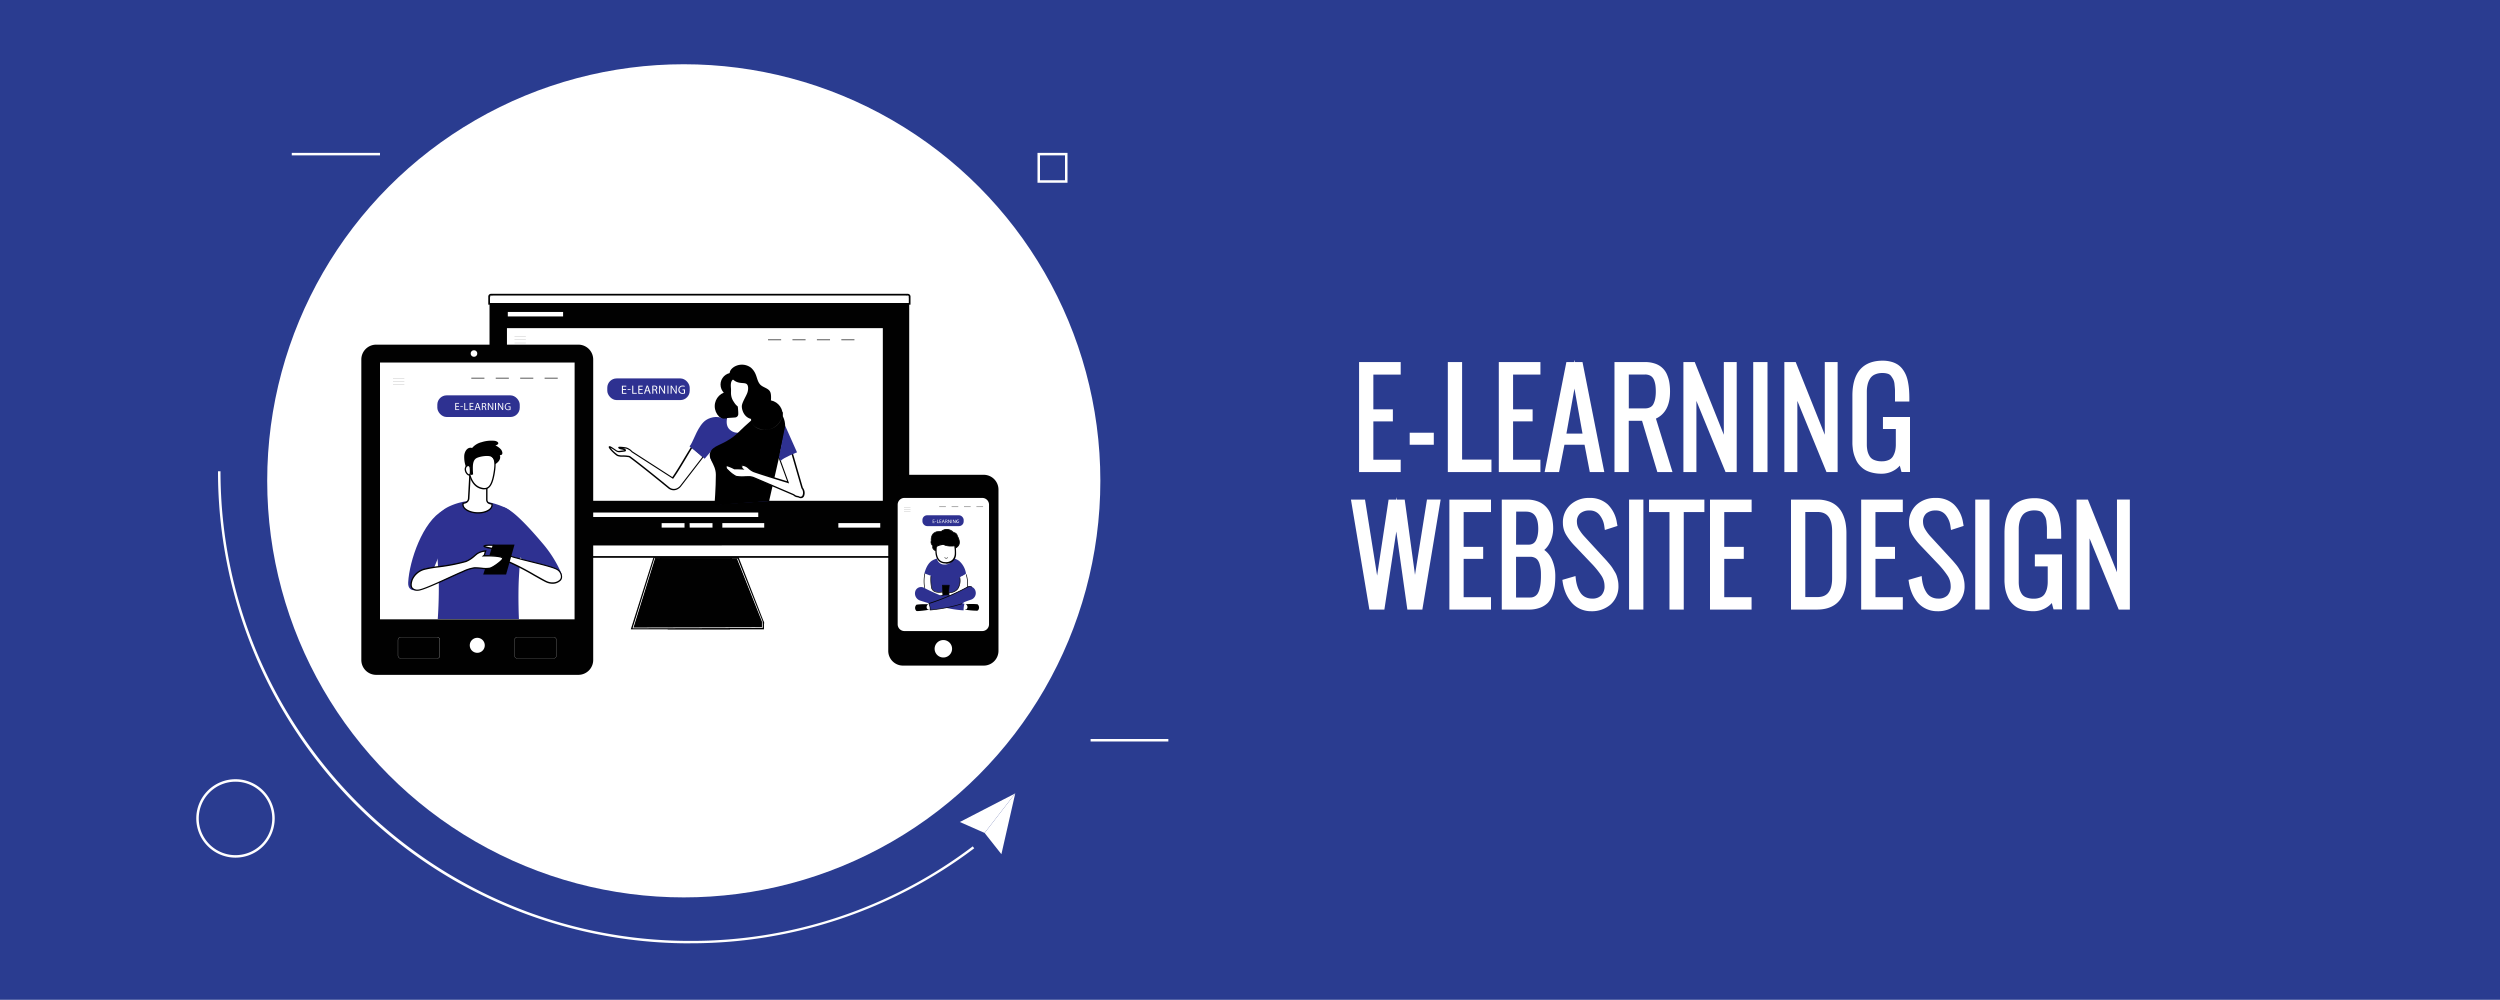 <svg xmlns="http://www.w3.org/2000/svg" xmlns:xlink="http://www.w3.org/1999/xlink" viewBox="0 0 1000 399.92"><defs><style>.cls-1{fill:none;}.cls-2{fill:#2a3c90;}.cls-3,.cls-8{fill:#fff;}.cls-4{fill:#010101;}.cls-5{fill:#2e3191;}.cls-6,.cls-8{fill-rule:evenodd;}.cls-7{fill:#020202;}.cls-9{clip-path:url(#clip-path);}.cls-10{fill:#f9b776;}.cls-11{fill:#f9b676;}.cls-12{fill:#f9b575;}.cls-13{fill:#f9b475;}.cls-14{fill:#f9b375;}.cls-15{fill:#f9b274;}.cls-16{fill:#f9b174;}.cls-17{fill:#f8b073;}.cls-18{fill:#f8af73;}.cls-19{fill:#f8ae73;}.cls-20{fill:#f8ad72;}.cls-21{fill:#f8ac72;}.cls-22{fill:#f8ab72;}.cls-23{fill:#f8aa71;}.cls-24{fill:#f8a971;}.cls-25{fill:#f8a871;}.cls-26{fill:#f8a770;}.cls-27{fill:#f8a670;}.cls-28{fill:#f8a570;}.cls-29{fill:#f7a46f;}.cls-30{fill:#f7a36f;}.cls-31{fill:#f7a26e;}.cls-32{fill:#f7a16e;}.cls-33{fill:#f7a06e;}.cls-34{fill:#f79f6d;}.cls-35{fill:#f79e6d;}.cls-36{fill:#f79d6d;}.cls-37{fill:#f79c6c;}.cls-38{fill:#f79b6c;}.cls-39{fill:#f79a6c;}.cls-40{fill:#f7996b;}.cls-41{fill:#f6976b;}.cls-42{fill:#f6966a;}.cls-43{fill:#f6956a;}.cls-44{fill:#f6946a;}.cls-45{fill:#f69369;}.cls-46{fill:#f69269;}.cls-47{fill:#f69169;}.cls-48{fill:#f69068;}.cls-49{fill:#f68f68;}.cls-50{fill:#f68e68;}.cls-51{fill:#f68d67;}.cls-52{fill:#f68c67;}.cls-53{fill:#f58b66;}.cls-54{fill:#f58a66;}.cls-55{fill:#f58966;}.cls-56{fill:#f58865;}.cls-57{fill:#f58765;}.cls-58{fill:#f58665;}.cls-59{fill:#f58564;}.cls-60{fill:#f58464;}.cls-61{fill:#f58364;}.cls-62{fill:#f58263;}.cls-63{fill:#f58163;}.cls-64{fill:#f58063;}.cls-65{fill:#f47f62;}.cls-66{fill:#f47e62;}.cls-67{fill:#f47d61;}.cls-68{fill:#f47c61;}.cls-69{fill:#f47b61;}.cls-70{fill:#f47a60;}.cls-71{fill:#f47960;}</style><clipPath id="clip-path"><path class="cls-1" d="M383.74,233.76c.14-.36.88,0,1.13.19a.06.06,0,0,0,.06,0,.1.1,0,0,0,0,0l.06-.54.24.52c.38.55.07,1.92.07,1.92-.09.59-.79.4-1.31.23S383.58,234.2,383.74,233.76Z"/></clipPath></defs><g id="Layer_2" data-name="Layer 2"><g id="Layer_1-2" data-name="Layer 1"><rect class="cls-2" width="1000" height="399.92"/><circle class="cls-3" cx="273.51" cy="192.33" r="166.63"/><path class="cls-3" d="M544.63,187.83v-42h14.65v3H548.34v15.91h7.81v2.81h-7.81v17.34h10.94v3Z"/><path class="cls-3" d="M560.28,188.83H543.63v-44h16.65v5H549.34v13.91h7.81v4.81h-7.81v15.34h10.94Zm-14.65-2h12.65v-1H547.34V166.52h7.81v-.81h-7.81V147.8h10.94v-1H545.63Z"/><path class="cls-3" d="M564.88,176.9v-2.81h7.64v2.81Z"/><path class="cls-3" d="M573.52,177.9h-9.64v-4.81h9.64Zm-7.64-2h5.64v-.81h-5.64Z"/><path class="cls-3" d="M580.13,187.83v-42h3.71v39h11.74v3Z"/><path class="cls-3" d="M596.58,188.83H579.13v-44h5.71v39h11.74Zm-15.45-2h13.45v-1H582.84v-39h-1.71Z"/><path class="cls-3" d="M600.52,187.83v-42h14.65v3H604.23v15.91h7.82v2.81h-7.82v17.34h10.94v3Z"/><path class="cls-3" d="M616.17,188.83H599.52v-44h16.65v5H605.23v13.91h7.82v4.81h-7.82v15.34h10.94Zm-14.65-2h12.65v-1H603.23V166.52h7.82v-.81h-7.82V147.8h10.94v-1H601.52Z"/><path class="cls-3" d="M622.8,187.83h-3.73l8.3-42h4.83l8.3,42h-3.76l-2.1-10.93H625Zm2.59-13.4h8.79l-4.42-24.76Z"/><path class="cls-3" d="M641.72,188.83h-5.8l-2.1-10.93h-8.05l-2.15,10.93h-5.77l8.7-44h3.05l.15-.87.16.87H633Zm-4.15-2h1.72l-7.91-40h-1.11l5.1,28.61H624.2l5-28.61h-1.06l-7.91,40H622l2.15-10.93h11.34Zm-11-13.4H633l-3.22-18Z"/><path class="cls-3" d="M646.76,187.83v-42H658a11,11,0,0,1,3.74.58A7.12,7.12,0,0,1,664.3,148a7.21,7.21,0,0,1,1.6,2.4,12.15,12.15,0,0,1,.85,3,23.23,23.23,0,0,1,.23,3.38q0,8-5.86,10.18l6.49,21h-4l-6.13-20.5h-7.06v20.5Zm3.71-23.48H658a5.21,5.21,0,0,0,2.68-.64,4,4,0,0,0,1.65-1.8,10.11,10.11,0,0,0,.77-2.45,16.7,16.7,0,0,0,.22-2.9,19.5,19.5,0,0,0-.14-2.42,10.32,10.32,0,0,0-.49-2.1,5.23,5.23,0,0,0-.93-1.72,4.33,4.33,0,0,0-1.54-1.11,5.5,5.5,0,0,0-2.22-.41h-7.48Z"/><path class="cls-3" d="M669,188.83h-6.06l-6.12-20.5h-5.32v20.5h-5.71v-44H658a11.93,11.93,0,0,1,4.08.64,7.75,7.75,0,0,1,4.77,4.49,13,13,0,0,1,.91,3.2,22.36,22.36,0,0,1,.25,3.53c0,5.39-1.9,9-5.64,10.75Zm-4.57-2h1.86l-6.38-20.58.89-.33c3.51-1.28,5.21-4.3,5.21-9.24a22.47,22.47,0,0,0-.22-3.23,10.77,10.77,0,0,0-.78-2.71,5.68,5.68,0,0,0-3.62-3.4,9.94,9.94,0,0,0-3.39-.52H647.76v40h1.71v-20.5h8.81ZM658,165.35h-8.48V147.8H658a6.55,6.55,0,0,1,2.62.49,5.21,5.21,0,0,1,1.9,1.39,6.25,6.25,0,0,1,1.12,2,10.8,10.8,0,0,1,.53,2.3,19.51,19.51,0,0,1,.15,2.54,17.84,17.84,0,0,1-.24,3.08,10.76,10.76,0,0,1-.84,2.69,5,5,0,0,1-2.06,2.25A6.27,6.27,0,0,1,658,165.35Zm-6.48-2H658a4.34,4.34,0,0,0,2.18-.5,3,3,0,0,0,1.24-1.37,8.58,8.58,0,0,0,.69-2.19,15.7,15.7,0,0,0,.21-2.73,19.42,19.42,0,0,0-.13-2.29,9.69,9.69,0,0,0-.44-1.9,4.24,4.24,0,0,0-.76-1.4,3,3,0,0,0-1.17-.84,4.59,4.59,0,0,0-1.82-.33h-6.48Z"/><path class="cls-3" d="M674.36,187.83v-42h2.86l13.31,33.27V145.82h3.15v42h-2.79l-13.33-32.56v32.56Z"/><path class="cls-3" d="M694.68,188.83h-4.46l-11.66-28.48v28.48h-5.2v-44h4.54l11.63,29.08V144.82h5.15Zm-3.12-2h1.12v-40h-1.15v37.47l-15-37.47h-1.18v40h1.2V150.18Z"/><path class="cls-3" d="M702.33,187.83v-42H706v42Z"/><path class="cls-3" d="M707,188.83h-5.71v-44H707Zm-3.71-2H705v-40h-1.71Z"/><path class="cls-3" d="M714.74,187.83v-42h2.86l13.31,33.27V145.82h3.14v42h-2.78l-13.33-32.56v32.56Z"/><path class="cls-3" d="M735.05,188.83H730.6l-11.66-28.48v28.48h-5.2v-44h4.54l11.63,29.08V144.82h5.14Zm-3.11-2h1.11v-40h-1.14v37.47l-15-37.47h-1.18v40h1.2V150.18Z"/><path class="cls-3" d="M742,176.09V158.27q0-13,11.06-13a12.12,12.12,0,0,1,3.19.39,8.3,8.3,0,0,1,2.42,1.06,6.89,6.89,0,0,1,1.73,1.72,10.09,10.09,0,0,1,1.18,2.18,13.54,13.54,0,0,1,.71,2.62,28.25,28.25,0,0,1,.37,2.91c.06.93.1,2,.1,3.13v.3H759v-.64c0-1.19,0-2.08,0-2.7s-.09-1.41-.19-2.41a6.78,6.78,0,0,0-.53-2.3,11.6,11.6,0,0,0-1-1.66,3.5,3.5,0,0,0-1.71-1.24,7.68,7.68,0,0,0-2.54-.38,8.17,8.17,0,0,0-3.51.69,5.37,5.37,0,0,0-2.27,1.95,8.52,8.52,0,0,0-1.16,2.68,13.11,13.11,0,0,0-.36,3.18v21a12.64,12.64,0,0,0,.3,2.89,8,8,0,0,0,1,2.46,4.71,4.71,0,0,0,2.16,1.82,8.65,8.65,0,0,0,3.54.64,7.28,7.28,0,0,0,3.3-.68,4.79,4.79,0,0,0,2-1.87,8.79,8.79,0,0,0,1-2.45,12.86,12.86,0,0,0,.28-2.81v-7.1h-5.15v-2.81H763v20h-1.63l-1.1-4.1a6.84,6.84,0,0,1-2.94,3.47,8.81,8.81,0,0,1-4.68,1.29,14.86,14.86,0,0,1-3.09-.3,11.54,11.54,0,0,1-2.43-.8,7.21,7.21,0,0,1-1.84-1.25,9.59,9.59,0,0,1-1.34-1.53,8.31,8.31,0,0,1-.92-1.76,14.17,14.17,0,0,1-.58-1.8,15.77,15.77,0,0,1-.31-1.83c-.07-.69-.12-1.24-.13-1.66S742,176.64,742,176.09Z"/><path class="cls-3" d="M752.62,189.49a15.57,15.57,0,0,1-3.3-.33,12.13,12.13,0,0,1-2.65-.86,8.11,8.11,0,0,1-2.09-1.44,9.74,9.74,0,0,1-1.48-1.68,9.54,9.54,0,0,1-1-2,13.24,13.24,0,0,1-1-3.9c-.08-.71-.13-1.29-.14-1.73s0-.93,0-1.5V158.27c0-11.6,6.56-14,12.06-14a12.78,12.78,0,0,1,3.45.43,9.07,9.07,0,0,1,2.72,1.2,7.84,7.84,0,0,1,2,2,11,11,0,0,1,1.3,2.39,14.51,14.51,0,0,1,.76,2.82,24.52,24.52,0,0,1,.38,3c.07,1,.11,2,.11,3.2v1.3H758V158.9c0-1.17,0-2.05,0-2.65s-.08-1.35-.18-2.37a6.06,6.06,0,0,0-.44-1.95,10.11,10.11,0,0,0-.94-1.51,2.51,2.51,0,0,0-1.23-.89,6.83,6.83,0,0,0-2.21-.32,7.11,7.11,0,0,0-3.08.6,4.27,4.27,0,0,0-1.86,1.58,7.64,7.64,0,0,0-1,2.38,12.13,12.13,0,0,0-.33,2.94v21a11.93,11.93,0,0,0,.27,2.67,7.21,7.21,0,0,0,.89,2.16,3.72,3.72,0,0,0,1.72,1.42,7.56,7.56,0,0,0,3.13.56,6.43,6.43,0,0,0,2.85-.57,3.75,3.75,0,0,0,1.63-1.48,8,8,0,0,0,.86-2.17,12.11,12.11,0,0,0,.25-2.59v-6.1h-5.15v-4.81H764v22h-3.4l-.68-2.54a8.69,8.69,0,0,1-2.07,1.76A9.77,9.77,0,0,1,752.62,189.49Zm.39-43.26c-6.77,0-10.06,3.94-10.06,12v17.82c0,.54,0,1,0,1.43s.06.93.13,1.59a12.81,12.81,0,0,0,.28,1.7,13.89,13.89,0,0,0,.54,1.68,7.28,7.28,0,0,0,.81,1.55,8.2,8.2,0,0,0,1.21,1.37,6.32,6.32,0,0,0,1.58,1.08,10.53,10.53,0,0,0,2.22.72,13.43,13.43,0,0,0,2.87.28,7.83,7.83,0,0,0,4.15-1.14,5.83,5.83,0,0,0,2.53-3l1.1-2.89,1.57,5.85V168.79h-6.86v.81h5.15v8.1a14.18,14.18,0,0,1-.3,3,9.43,9.43,0,0,1-1.08,2.74,5.69,5.69,0,0,1-2.46,2.26,8.26,8.26,0,0,1-3.75.79,9.58,9.58,0,0,1-3.95-.73,5.69,5.69,0,0,1-2.6-2.21,9,9,0,0,1-1.14-2.75,14.18,14.18,0,0,1-.32-3.12v-21a14,14,0,0,1,.39-3.42,9.68,9.68,0,0,1,1.29-3A6.43,6.43,0,0,1,749,148a9.2,9.2,0,0,1,3.94-.79,8.89,8.89,0,0,1,2.87.43,4.55,4.55,0,0,1,2.19,1.6,12.12,12.12,0,0,1,1.11,1.81,7.71,7.71,0,0,1,.64,2.64c.1,1.05.16,1.86.19,2.48s0,1.34,0,2.37h1.71c0-.85,0-1.64-.09-2.36a25.49,25.49,0,0,0-.35-2.8,12.93,12.93,0,0,0-.66-2.44,9,9,0,0,0-1.07-2,5.74,5.74,0,0,0-1.48-1.47,7.05,7.05,0,0,0-2.12-.92A10.91,10.91,0,0,0,753,146.23Z"/><path class="cls-3" d="M548.66,242.83l-7-42h3.46l5.74,35.93,5.42-35.93H561l5,35.93,5.71-35.93h3.44l-7,42h-4.27l-5.25-37.11-5.66,37.11Z"/><path class="cls-3" d="M568.94,243.83h-6l-4.42-31.23-4.77,31.23h-6l-7.37-44H546l4.85,30.41,4.59-30.41h3.07l.15-1,.13,1h3.09L566,229.94l4.79-30.12h5.47Zm-2.82-2h1.12l6.65-40h-1.41Zm-1.43,0h.92l-5.52-40H559Zm-13.61,0h1l6.1-40h-1Zm-1.58,0h1.13l-6.39-40h-1.43Z"/><path class="cls-3" d="M580.75,242.83v-42H595.4v3H584.46v15.92h7.81v2.81h-7.81v17.33H595.4v3Z"/><path class="cls-3" d="M596.4,243.83H579.75v-44H596.4v5H585.46v13.92h7.81v4.81h-7.81v15.33H596.4Zm-14.65-2H594.4v-1H583.46V221.52h7.81v-.81h-7.81V202.79H594.4v-1H581.75Z"/><path class="cls-3" d="M601.71,242.83v-42h9a11.21,11.21,0,0,1,3.86.61,7.57,7.57,0,0,1,2.73,1.61,8,8,0,0,1,1.72,2.41,11.19,11.19,0,0,1,.93,2.89,18.25,18.25,0,0,1,.26,3.15,11.5,11.5,0,0,1-1.21,5.1,7,7,0,0,1-3.33,3.46,7.38,7.38,0,0,1,2.59,1.8A8.51,8.51,0,0,1,620,224.5a15.45,15.45,0,0,1,.85,2.91,15.89,15.89,0,0,1,.27,2.9,34,34,0,0,1-.2,3.88,15.59,15.59,0,0,1-.83,3.38,8.4,8.4,0,0,1-1.65,2.8,7.5,7.5,0,0,1-2.79,1.78,11.32,11.32,0,0,1-4.15.68Zm3.71-24h6a4.38,4.38,0,0,0,2.34-.6,4,4,0,0,0,1.51-1.66,9.13,9.13,0,0,0,.79-2.31,14.45,14.45,0,0,0,.24-2.73q0-7.92-6-7.91h-4.83Zm0,21.14h6.64a4.5,4.5,0,0,0,2.22-.52,4.37,4.37,0,0,0,1.54-1.38,7.25,7.25,0,0,0,.94-2.15,15.56,15.56,0,0,0,.49-2.64c.09-.89.13-1.89.13-3a26.37,26.37,0,0,0-.12-2.66,12.4,12.4,0,0,0-.47-2.32,6.36,6.36,0,0,0-.93-1.92,4.2,4.2,0,0,0-1.54-1.23,5.15,5.15,0,0,0-2.26-.47h-6.64Z"/><path class="cls-3" d="M611.47,243.83H600.71v-44h10a12.22,12.22,0,0,1,4.2.67,8.68,8.68,0,0,1,3.08,1.82A9.27,9.27,0,0,1,620,205a12.69,12.69,0,0,1,1,3.13,19.28,19.28,0,0,1,.27,3.33,12.57,12.57,0,0,1-1.31,5.53,8.73,8.73,0,0,1-2.26,3,8.34,8.34,0,0,1,1.35,1.18,9.54,9.54,0,0,1,1.88,3,16.3,16.3,0,0,1,.91,3.1,17,17,0,0,1,.28,3.08,34.07,34.07,0,0,1-.21,4,16.88,16.88,0,0,1-.88,3.6,9.21,9.21,0,0,1-1.86,3.14,8.54,8.54,0,0,1-3.15,2A12.44,12.44,0,0,1,611.47,243.83Zm-8.76-2h8.76a10.46,10.46,0,0,0,3.79-.61,6.47,6.47,0,0,0,2.42-1.54,7.19,7.19,0,0,0,1.44-2.45,14.27,14.27,0,0,0,.77-3.16,30.05,30.05,0,0,0,.2-3.76,14.44,14.44,0,0,0-1.05-5.44,7.45,7.45,0,0,0-1.49-2.34,6.27,6.27,0,0,0-2.23-1.55l-2.13-.87,2.09-1a6,6,0,0,0,2.85-3,10.53,10.53,0,0,0,1.11-4.66,17.3,17.3,0,0,0-.24-3,10.61,10.61,0,0,0-.85-2.63,7.15,7.15,0,0,0-1.51-2.12,6.6,6.6,0,0,0-2.38-1.39,10.24,10.24,0,0,0-3.52-.55h-8Zm9.35-.83h-7.64V220.71h7.64a6.08,6.08,0,0,1,2.69.57,5.1,5.1,0,0,1,1.91,1.53,7.53,7.53,0,0,1,1.08,2.22,13,13,0,0,1,.51,2.51,25.77,25.77,0,0,1,.13,2.77,29.3,29.3,0,0,1-.14,3.1,16.45,16.45,0,0,1-.52,2.8,7.79,7.79,0,0,1-1.08,2.45,5.2,5.2,0,0,1-1.88,1.69A5.53,5.53,0,0,1,612.06,241Zm-5.64-2h5.64a3.41,3.41,0,0,0,2.94-1.47,6,6,0,0,0,.79-1.85,14.54,14.54,0,0,0,.46-2.47,28.22,28.22,0,0,0,.13-2.9c0-.95,0-1.82-.11-2.56a12.22,12.22,0,0,0-.44-2.13,5.14,5.14,0,0,0-.78-1.61,2.9,2.9,0,0,0-1.17-.93,4.19,4.19,0,0,0-1.82-.37h-5.64Zm5-19.14h-7V202.65h5.83c3.2,0,7,1.54,7,8.91a15.62,15.62,0,0,1-.26,2.92,10.11,10.11,0,0,1-.87,2.57,5,5,0,0,1-1.89,2.06A5.35,5.35,0,0,1,611.38,219.86Zm-5-2h5a3.44,3.44,0,0,0,1.82-.45,3,3,0,0,0,1.14-1.26,7.5,7.5,0,0,0,.69-2.05,13.32,13.32,0,0,0,.23-2.54c0-6.2-2.86-6.91-5-6.91h-3.83Z"/><path class="cls-3" d="M626.06,232.7l3.27-.95A16,16,0,0,0,630,235a11.66,11.66,0,0,0,1.35,2.77,6.09,6.09,0,0,0,2.26,2,6.79,6.79,0,0,0,3.19.73,5.92,5.92,0,0,0,4.42-1.58,6.16,6.16,0,0,0,1.56-4.5,8.59,8.59,0,0,0-1.43-4.66,34.86,34.86,0,0,0-4.21-5.17l-6.57-6.91a23.56,23.56,0,0,1-3.29-4.25,8.1,8.1,0,0,1-1.15-4.15,8.46,8.46,0,0,1,2.71-6.59,9.91,9.91,0,0,1,7-2.47,9.4,9.4,0,0,1,6.64,2.33,11.94,11.94,0,0,1,3.34,6.78l.07.39-3.12,1,0-.34a9.91,9.91,0,0,0-2.26-5.15,5.89,5.89,0,0,0-4.62-2,6.61,6.61,0,0,0-4.44,1.41,5.24,5.24,0,0,0-1.64,4.18,6.6,6.6,0,0,0,.89,3.27,17.85,17.85,0,0,0,2.55,3.42l6.18,6.71,1.22,1.33,1.28,1.41c.2.23.58.67,1.12,1.32a14.85,14.85,0,0,1,1.13,1.47l.86,1.42a6.91,6.91,0,0,1,.77,1.6c.14.45.27,1,.4,1.58a8.54,8.54,0,0,1,.2,1.79,8.74,8.74,0,0,1-2.77,6.93,10.44,10.44,0,0,1-7.17,2.44,9.48,9.48,0,0,1-4.07-.86,9,9,0,0,1-3.09-2.39,12.84,12.84,0,0,1-2-3.41A17.79,17.79,0,0,1,626.06,232.7Z"/><path class="cls-3" d="M636.41,244.49a10.4,10.4,0,0,1-4.5-1,10,10,0,0,1-3.43-2.65,14.4,14.4,0,0,1-2.21-3.67,18.77,18.77,0,0,1-1.2-4.36l-.13-.86,5.25-1.53.14,1.18a14.58,14.58,0,0,0,.65,3,10.78,10.78,0,0,0,1.23,2.53,5,5,0,0,0,1.89,1.68,5.72,5.72,0,0,0,2.73.62,4.94,4.94,0,0,0,3.7-1.28,5.17,5.17,0,0,0,1.28-3.8,7.56,7.56,0,0,0-1.27-4.12,36.08,36.08,0,0,0-4.09-5l-6.57-6.9a24.45,24.45,0,0,1-3.44-4.44,9.18,9.18,0,0,1-1.28-4.65,9.45,9.45,0,0,1,3-7.33,10.92,10.92,0,0,1,7.63-2.73,10.35,10.35,0,0,1,7.32,2.6,12.9,12.9,0,0,1,3.64,7.32l.24,1.27L641.94,212l-.22-1.51a8.91,8.91,0,0,0-2-4.63,4.86,4.86,0,0,0-3.87-1.66,5.56,5.56,0,0,0-3.78,1.17,4.21,4.21,0,0,0-1.3,3.42,5.75,5.75,0,0,0,.76,2.79,17.54,17.54,0,0,0,2.42,3.22l6.17,6.72,1.22,1.33,1.3,1.41,1.14,1.34a16.23,16.23,0,0,1,1.21,1.6l.86,1.42a7.67,7.67,0,0,1,.88,1.83c.14.48.29,1,.42,1.66a9.28,9.28,0,0,1,.22,2,9.75,9.75,0,0,1-3.11,7.68A11.44,11.44,0,0,1,636.41,244.49Zm-9.21-11.08a16.71,16.71,0,0,0,.92,3,12.59,12.59,0,0,0,1.9,3.17,7.93,7.93,0,0,0,2.74,2.11,8.49,8.49,0,0,0,3.65.77,9.38,9.38,0,0,0,6.51-2.19,7.75,7.75,0,0,0,2.43-6.18,8,8,0,0,0-.17-1.58c-.13-.56-.26-1.07-.39-1.5a6.13,6.13,0,0,0-.66-1.37l-.87-1.42a14.28,14.28,0,0,0-1-1.35l-1.11-1.3c-.2-.22-.62-.69-1.27-1.39l-1.23-1.34-6.17-6.7a19.26,19.26,0,0,1-2.69-3.62,7.71,7.71,0,0,1-1-3.75,6.17,6.17,0,0,1,2-4.93,7.6,7.6,0,0,1,5.09-1.66,6.87,6.87,0,0,1,5.37,2.34,10.49,10.49,0,0,1,2.35,4.86l1.18-.37a10.65,10.65,0,0,0-2.94-5.74,8.35,8.35,0,0,0-6-2.07,8.88,8.88,0,0,0-6.29,2.21,7.46,7.46,0,0,0-2.38,5.85,7.14,7.14,0,0,0,1,3.65,22.43,22.43,0,0,0,3.16,4.06l6.56,6.91a36.36,36.36,0,0,1,4.33,5.32,9.56,9.56,0,0,1,1.59,5.2,7.12,7.12,0,0,1-1.85,5.2,6.9,6.9,0,0,1-5.13,1.88,7.82,7.82,0,0,1-3.65-.84,7.1,7.1,0,0,1-2.63-2.35,12.74,12.74,0,0,1-1.47-3,15.51,15.51,0,0,1-.57-2.28Z"/><path class="cls-3" d="M652.63,242.83v-42h3.72v42Z"/><path class="cls-3" d="M657.35,243.83h-5.72v-44h5.72Zm-3.72-2h1.72v-40h-1.72Z"/><path class="cls-3" d="M668.79,242.83v-39h-8.18v-3h20.14v3H672.5v39Z"/><path class="cls-3" d="M673.5,243.83h-5.71v-39h-8.18v-5h22.14v5H673.5Zm-3.71-2h1.71v-39h8.25v-1H661.61v1h8.18Z"/><path class="cls-3" d="M685,242.83v-42h14.65v3H688.7v15.92h7.81v2.81H688.7v17.33h10.93v3Z"/><path class="cls-3" d="M700.63,243.83H684v-44h16.65v5H689.7v13.92h7.81v4.81H689.7v15.33h10.93Zm-14.65-2h12.65v-1H687.7V221.52h7.81v-.81H687.7V202.79h10.93v-1H686Z"/><path class="cls-3" d="M717.4,242.83v-42h9.45a12.92,12.92,0,0,1,4.25.64,8.28,8.28,0,0,1,5,4.48,13.81,13.81,0,0,1,1.1,3.42,22.24,22.24,0,0,1,.33,4v17.09q0,12.4-10.72,12.4Zm3.72-3h5.73q7,0,7-8.59V212.51q0-8.72-7-8.72h-5.73Z"/><path class="cls-3" d="M726.85,243.83H716.4v-44h10.45a13.86,13.86,0,0,1,4.58.7,9.26,9.26,0,0,1,5.61,5,14.58,14.58,0,0,1,1.18,3.67,23.31,23.31,0,0,1,.35,4.16v17.09C738.57,241.51,732.2,243.83,726.85,243.83Zm-8.45-2h8.45c6.54,0,9.72-3.73,9.72-11.4V213.34a22.14,22.14,0,0,0-.31-3.8,13.2,13.2,0,0,0-1-3.17,8,8,0,0,0-1.75-2.41,7.61,7.61,0,0,0-2.72-1.55,12,12,0,0,0-3.92-.59H718.4Zm8.45-1h-6.73V202.79h6.73c3.66,0,8,1.69,8,9.72v18.75C734.86,239.19,730.51,240.85,726.85,240.85Zm-4.73-2h4.73c2.58,0,6-.78,6-7.59V212.51c0-6.92-3.43-7.72-6-7.72h-4.73Z"/><path class="cls-3" d="M745.47,242.83v-42h14.65v3H749.18v15.92H757v2.81h-7.81v17.33h10.94v3Z"/><path class="cls-3" d="M761.12,243.83H744.47v-44h16.65v5H750.18v13.92H758v4.81h-7.81v15.33h10.94Zm-14.65-2h12.65v-1H748.18V221.52H756v-.81h-7.81V202.79h10.94v-1H746.47Z"/><path class="cls-3" d="M764.52,232.7l3.27-.95a16.66,16.66,0,0,0,.7,3.25,11.69,11.69,0,0,0,1.36,2.77,6.06,6.06,0,0,0,2.25,2,6.79,6.79,0,0,0,3.19.73,5.9,5.9,0,0,0,4.42-1.58,6.16,6.16,0,0,0,1.56-4.5,8.59,8.59,0,0,0-1.43-4.66,34.86,34.86,0,0,0-4.21-5.17l-6.57-6.91a23.56,23.56,0,0,1-3.29-4.25,8.1,8.1,0,0,1-1.15-4.15,8.49,8.49,0,0,1,2.71-6.59,9.93,9.93,0,0,1,7-2.47,9.4,9.4,0,0,1,6.64,2.33,12,12,0,0,1,3.35,6.78l.07.39-3.13,1-.05-.34a9.82,9.82,0,0,0-2.25-5.15,5.91,5.91,0,0,0-4.63-2,6.58,6.58,0,0,0-4.43,1.41,5.22,5.22,0,0,0-1.65,4.18,6.71,6.71,0,0,0,.89,3.27,18.29,18.29,0,0,0,2.55,3.42l6.18,6.71,1.22,1.33,1.28,1.41c.21.23.58.67,1.13,1.32a14.37,14.37,0,0,1,1.12,1.47c.2.34.49.81.87,1.42a6.82,6.82,0,0,1,.76,1.6c.14.45.28,1,.41,1.58a8.52,8.52,0,0,1,.19,1.79,8.74,8.74,0,0,1-2.77,6.93,10.43,10.43,0,0,1-7.16,2.44,9.52,9.52,0,0,1-4.08-.86,9,9,0,0,1-3.09-2.39,13.11,13.11,0,0,1-2.05-3.41A17.79,17.79,0,0,1,764.52,232.7Z"/><path class="cls-3" d="M774.88,244.49a10.45,10.45,0,0,1-4.51-1,10,10,0,0,1-3.43-2.65,14.09,14.09,0,0,1-2.2-3.67,18.29,18.29,0,0,1-1.2-4.36l-.14-.86,5.26-1.53.13,1.18a14.58,14.58,0,0,0,.65,3,10.43,10.43,0,0,0,1.24,2.53,5,5,0,0,0,1.89,1.68,5.71,5.71,0,0,0,2.72.62,5,5,0,0,0,3.71-1.28,5.21,5.21,0,0,0,1.27-3.8,7.48,7.48,0,0,0-1.27-4.12,35.37,35.37,0,0,0-4.09-5l-6.57-6.9a24.9,24.9,0,0,1-3.44-4.44,9.18,9.18,0,0,1-1.28-4.65,9.45,9.45,0,0,1,3-7.33,10.94,10.94,0,0,1,7.63-2.73,10.35,10.35,0,0,1,7.32,2.6,12.9,12.9,0,0,1,3.65,7.32l.23,1.27L780.4,212l-.22-1.51a9,9,0,0,0-2-4.63,4.88,4.88,0,0,0-3.88-1.66,5.57,5.57,0,0,0-3.78,1.17,4.24,4.24,0,0,0-1.3,3.42,5.66,5.66,0,0,0,.77,2.79,17,17,0,0,0,2.41,3.22l6.18,6.72,1.22,1.33,1.29,1.41c.21.24.59.68,1.14,1.34a14.75,14.75,0,0,1,1.21,1.6l.87,1.42a8,8,0,0,1,.87,1.83c.15.48.29,1,.42,1.66a9.28,9.28,0,0,1,.22,2,9.72,9.72,0,0,1-3.11,7.68A11.41,11.41,0,0,1,774.88,244.49Zm-9.21-11.08a15.94,15.94,0,0,0,.91,3,12.59,12.59,0,0,0,1.9,3.17,7.88,7.88,0,0,0,2.75,2.11,8.49,8.49,0,0,0,3.65.77,9.36,9.36,0,0,0,6.5-2.19,7.71,7.71,0,0,0,2.43-6.18,8,8,0,0,0-.17-1.58c-.12-.56-.25-1.07-.38-1.5a6.73,6.73,0,0,0-.67-1.37l-.87-1.42a12.58,12.58,0,0,0-1-1.35l-1.11-1.3c-.2-.22-.62-.69-1.27-1.39l-1.22-1.34-6.17-6.7a18.83,18.83,0,0,1-2.69-3.62,7.61,7.61,0,0,1-1-3.75,6.15,6.15,0,0,1,2-4.93,7.56,7.56,0,0,1,5.08-1.66,6.9,6.9,0,0,1,5.38,2.34,10.58,10.58,0,0,1,2.34,4.86l1.19-.37a10.66,10.66,0,0,0-3-5.74,8.35,8.35,0,0,0-6-2.07,8.9,8.9,0,0,0-6.29,2.21,7.46,7.46,0,0,0-2.38,5.85,7.14,7.14,0,0,0,1,3.65,22.9,22.9,0,0,0,3.16,4.06l6.57,6.91a37.73,37.73,0,0,1,4.33,5.32,9.63,9.63,0,0,1,1.58,5.2,7.12,7.12,0,0,1-1.85,5.2,6.9,6.9,0,0,1-5.13,1.88,7.85,7.85,0,0,1-3.65-.84,7.18,7.18,0,0,1-2.63-2.35,12.74,12.74,0,0,1-1.47-3A15.51,15.51,0,0,1,767,233Z"/><path class="cls-3" d="M791.1,242.83v-42h3.71v42Z"/><path class="cls-3" d="M795.81,243.83H790.1v-44h5.71Zm-3.71-2h1.71v-40H792.1Z"/><path class="cls-3" d="M802.73,231.09V213.27q0-13,11.06-13a12.17,12.17,0,0,1,3.19.39,8.24,8.24,0,0,1,2.41,1.06,6.93,6.93,0,0,1,1.74,1.72,10.29,10.29,0,0,1,1.18,2.18,14.3,14.3,0,0,1,.71,2.62,25.66,25.66,0,0,1,.36,2.91c.07.93.1,2,.1,3.13v.3h-3.71v-.64c0-1.19,0-2.08,0-2.7s-.08-1.41-.18-2.41a6.78,6.78,0,0,0-.53-2.3,12.58,12.58,0,0,0-1-1.66,3.44,3.44,0,0,0-1.71-1.24,7.46,7.46,0,0,0-2.54-.38,8.17,8.17,0,0,0-3.51.69,5.37,5.37,0,0,0-2.27,1.95,8.78,8.78,0,0,0-1.17,2.68,13.62,13.62,0,0,0-.35,3.17v21a13.26,13.26,0,0,0,.29,2.89,8.23,8.23,0,0,0,1,2.46,4.71,4.71,0,0,0,2.16,1.82,8.65,8.65,0,0,0,3.54.64,7.23,7.23,0,0,0,3.29-.68,4.68,4.68,0,0,0,2-1.87,8.52,8.52,0,0,0,1-2.45,12.86,12.86,0,0,0,.28-2.81v-7.1h-5.15v-2.81h8.86v20h-1.63l-1.1-4.1a6.91,6.91,0,0,1-2.95,3.47,8.75,8.75,0,0,1-4.67,1.29,14.86,14.86,0,0,1-3.09-.3,11.54,11.54,0,0,1-2.43-.8,7,7,0,0,1-1.84-1.25,10,10,0,0,1-1.34-1.53,8.31,8.31,0,0,1-.92-1.76,12.73,12.73,0,0,1-.58-1.8,12.33,12.33,0,0,1-.31-1.84c-.07-.68-.12-1.23-.13-1.66S802.73,231.64,802.73,231.09Z"/><path class="cls-3" d="M813.4,244.49a15.44,15.44,0,0,1-3.3-.33,12.13,12.13,0,0,1-2.65-.86,8.17,8.17,0,0,1-2.1-1.44,10.58,10.58,0,0,1-1.47-1.68,9.37,9.37,0,0,1-1-2,14.3,14.3,0,0,1-.63-1.93,15.33,15.33,0,0,1-.33-2c-.07-.71-.12-1.29-.13-1.73s0-.93,0-1.5V213.27c0-11.6,6.56-14,12.06-14a12.88,12.88,0,0,1,3.45.43,9.18,9.18,0,0,1,2.72,1.2,7.84,7.84,0,0,1,2,2,11.4,11.4,0,0,1,1.3,2.39A14.91,14.91,0,0,1,824,208a25.8,25.8,0,0,1,.38,3c.07,1,.1,2,.1,3.2v1.3h-5.71V213.9c0-1.17,0-2.05,0-2.66s-.09-1.38-.18-2.35a6,6,0,0,0-.44-2,11,11,0,0,0-.94-1.51,2.56,2.56,0,0,0-1.23-.89,6.83,6.83,0,0,0-2.21-.32,7.11,7.11,0,0,0-3.08.6,4.3,4.3,0,0,0-1.87,1.58,7.62,7.62,0,0,0-1,2.38,12.16,12.16,0,0,0-.33,2.93v21a11.93,11.93,0,0,0,.27,2.67,7.15,7.15,0,0,0,.89,2.15,3.68,3.68,0,0,0,1.72,1.43,7.69,7.69,0,0,0,3.13.56,6.43,6.43,0,0,0,2.85-.57,3.75,3.75,0,0,0,1.63-1.48,7.65,7.65,0,0,0,.85-2.17,12.08,12.08,0,0,0,.26-2.59v-6.1h-5.15v-4.81h10.86v22h-3.4l-.68-2.54a8.69,8.69,0,0,1-2.07,1.76A9.77,9.77,0,0,1,813.4,244.49Zm.39-43.26c-6.77,0-10.06,3.94-10.06,12v17.82c0,.54,0,1,0,1.42s.06.94.13,1.6a13.27,13.27,0,0,0,.29,1.7,13.89,13.89,0,0,0,.54,1.68,7.28,7.28,0,0,0,.81,1.55,8.58,8.58,0,0,0,1.2,1.37,6.2,6.2,0,0,0,1.59,1.08,10.62,10.62,0,0,0,2.21.72,13.46,13.46,0,0,0,2.88.28,7.83,7.83,0,0,0,4.15-1.14,5.85,5.85,0,0,0,2.53-3l1.11-2.88,1.56,5.85V223.79h-6.86v.81H821v8.1a14.34,14.34,0,0,1-.3,3,9.6,9.6,0,0,1-1.08,2.73,5.66,5.66,0,0,1-2.47,2.26,8.25,8.25,0,0,1-3.74.79,9.58,9.58,0,0,1-4-.73,5.69,5.69,0,0,1-2.6-2.21,9.11,9.11,0,0,1-1.14-2.75,14.25,14.25,0,0,1-.32-3.12v-21a14.66,14.66,0,0,1,.38-3.41,10,10,0,0,1,1.3-3,6.36,6.36,0,0,1,2.68-2.3,9.2,9.2,0,0,1,3.94-.79,8.89,8.89,0,0,1,2.87.43,4.55,4.55,0,0,1,2.19,1.6,12.12,12.12,0,0,1,1.11,1.81,7.71,7.71,0,0,1,.64,2.64c.1,1,.16,1.85.18,2.48s0,1.34,0,2.37h1.71q0-1.28-.09-2.37a26.91,26.91,0,0,0-.35-2.79,13.36,13.36,0,0,0-.66-2.44,9,9,0,0,0-1.07-2,5.74,5.74,0,0,0-1.48-1.47,7.17,7.17,0,0,0-2.12-.92A10.91,10.91,0,0,0,813.79,201.23Z"/><path class="cls-3" d="M831.62,242.83v-42h2.86l13.31,33.27V200.82h3.15v42h-2.79l-13.33-32.57v32.57Z"/><path class="cls-3" d="M851.94,243.83h-4.46l-11.66-28.48v28.48h-5.2v-44h4.54l11.63,29.08V199.82h5.15Zm-3.12-2h1.12v-40h-1.15v37.47l-15-37.47h-1.18v40h1.2V205.18Z"/><path class="cls-3" d="M94.2,343.06a15.69,15.69,0,1,1,15.69-15.69A15.71,15.71,0,0,1,94.2,343.06Zm0-30.38a14.69,14.69,0,1,0,14.69,14.69A14.71,14.71,0,0,0,94.2,312.68Z"/><path class="cls-3" d="M427,73.1H415V61.15H427ZM416,72.1H426V62.15H416Z"/><rect class="cls-3" x="116.71" y="61.15" width="35.29" height="1"/><rect class="cls-3" x="436.24" y="295.6" width="31.1" height="1"/><path class="cls-3" d="M276,377.34A188.68,188.68,0,0,1,87.2,188.5h1c0,103.59,84.27,187.86,187.86,187.86A186.23,186.23,0,0,0,389.1,338.54l.59.78a188,188,0,0,1-113.65,38Z"/><polygon class="cls-3" points="384.82 328.77 404.73 318.49 393.72 332.7 384.82 328.77"/><path class="cls-3" d="M403.37,319.63l-9.77,12.6-7.89-3.49,17.66-9.11Zm2.73-2.28L383.93,328.8l9.91,4.37,12.26-15.82Z"/><polygon class="cls-3" points="406.1 317.35 393.84 333.18 400.56 341.68 406.1 317.35"/><rect class="cls-4" x="195.65" y="117.87" width="168.21" height="104.92" rx="2.27"/><path class="cls-3" d="M363.26,222.92h-167a.74.74,0,0,1-.74-.73V118.48a.74.74,0,0,1,.74-.74h167a.74.74,0,0,1,.73.74V222.19A.73.73,0,0,1,363.26,222.92ZM196.25,118a.48.48,0,0,0-.47.48V222.19a.47.47,0,0,0,.47.47h167a.47.47,0,0,0,.47-.47V118.48a.48.48,0,0,0-.47-.48Z"/><rect class="cls-3" x="202.78" y="131.26" width="150.35" height="69.06"/><rect class="cls-3" x="202.78" y="204.65" width="100.86" height="2.48"/><path class="cls-4" d="M304,207.47H202.44v-3.16H304Zm-100.86-.68H303.3V205H203.12Z"/><rect class="cls-3" x="202.78" y="208.91" width="22.8" height="2.48"/><path class="cls-4" d="M225.92,211.72H202.44v-3.15h23.48Zm-22.8-.67h22.12v-1.81H203.12Z"/><rect class="cls-3" x="335" y="208.91" width="17.43" height="2.48"/><path class="cls-4" d="M352.77,211.72h-18.1v-3.15h18.1Zm-17.43-.67H352.1v-1.81H335.34Z"/><path class="cls-3" d="M195.65,217.85H363.86a0,0,0,0,1,0,0v2.71a2.23,2.23,0,0,1-2.23,2.23H197.9a2.25,2.25,0,0,1-2.25-2.25v-2.69A0,0,0,0,1,195.65,217.85Z"/><path class="cls-4" d="M363.11,223.13H196.4a1.09,1.09,0,0,1-1.09-1.1v-4.52H364.2V222A1.09,1.09,0,0,1,363.11,223.13ZM196,218.19V222a.42.42,0,0,0,.42.43H363.11a.41.41,0,0,0,.41-.42v-3.85Z"/><rect class="cls-3" x="202.78" y="124.44" width="22.8" height="2.48"/><path class="cls-4" d="M225.92,127.26H202.44V124.1h23.48Zm-22.8-.68h22.12v-1.8H203.12Z"/><path class="cls-3" d="M197.9,117.87H361.63a2.23,2.23,0,0,1,2.23,2.23v1.44a0,0,0,0,1,0,0H195.65a0,0,0,0,1,0,0v-1.42A2.25,2.25,0,0,1,197.9,117.87Z"/><path class="cls-4" d="M364.2,121.88H195.31v-3.25a1.1,1.1,0,0,1,1.09-1.1H363.11a1.09,1.09,0,0,1,1.09,1.09ZM196,121.2H363.52v-2.58a.41.41,0,0,0-.41-.41H196.4a.42.42,0,0,0-.42.42Z"/><rect class="cls-3" x="288.59" y="208.91" width="17.43" height="2.48"/><path class="cls-4" d="M306.36,211.72H288.25v-3.15h18.11Zm-17.43-.67h16.76v-1.81H288.93Z"/><rect class="cls-3" x="264.32" y="208.91" width="9.83" height="2.48"/><path class="cls-4" d="M274.49,211.72H264v-3.15h10.51Zm-9.83-.67h9.15v-1.81h-9.15Z"/><rect class="cls-3" x="275.55" y="208.91" width="9.83" height="2.48"/><path class="cls-4" d="M285.71,211.72h-10.5v-3.15h10.5Zm-9.83-.67H285v-1.81h-9.16Z"/><path class="cls-4" d="M292,251.72H252.32l9.09-28.88H292.8ZM253.24,251h38.07l.79-27.52H261.91Z"/><path class="cls-4" d="M305.59,251.72H267.08v-3.08h38.51ZM267.76,251h37.16v-1.73H267.76Z"/><path class="cls-4" d="M305.75,249.31H255.81l8.34-26.47h31.27Zm-49-.67h48L295,223.52H264.64Z"/><rect class="cls-3" x="357.03" y="196.37" width="38.58" height="59.63"/><rect class="cls-3" x="149.39" y="141.6" width="83.79" height="111.11"/><path class="cls-4" d="M231.34,137.86H150.47a5.94,5.94,0,0,0-5.94,5.94V264a5.94,5.94,0,0,0,5.94,5.94h80.87a5.94,5.94,0,0,0,5.94-5.94V143.8A5.94,5.94,0,0,0,231.34,137.86ZM190.91,261.13a3,3,0,1,1,3-3A3,3,0,0,1,190.91,261.13Zm38.92-13.41H152V145h77.85Z"/><rect class="cls-4" x="159.19" y="254.87" width="16.75" height="8.48" rx="3.65"/><path class="cls-3" d="M174.82,263.39h-14.5a1.16,1.16,0,0,1-1.16-1.16V256a1.16,1.16,0,0,1,1.16-1.16h14.5A1.15,1.15,0,0,1,176,256v6.23A1.15,1.15,0,0,1,174.82,263.39Zm-14.5-8.48a1.09,1.09,0,0,0-1.09,1.09v6.23a1.09,1.09,0,0,0,1.09,1.1h14.5a1.09,1.09,0,0,0,1.09-1.1V256a1.09,1.09,0,0,0-1.09-1.09Z"/><rect class="cls-4" x="205.81" y="254.87" width="16.75" height="8.48" rx="3.65"/><path class="cls-3" d="M221.43,263.39h-14.5a1.16,1.16,0,0,1-1.16-1.16V256a1.16,1.16,0,0,1,1.16-1.16h14.5a1.16,1.16,0,0,1,1.16,1.16v6.23A1.16,1.16,0,0,1,221.43,263.39Zm-14.5-8.48a1.09,1.09,0,0,0-1.09,1.09v6.23a1.09,1.09,0,0,0,1.09,1.1h14.5a1.09,1.09,0,0,0,1.09-1.1V256a1.09,1.09,0,0,0-1.09-1.09Z"/><circle class="cls-3" cx="189.59" cy="141.41" r="1.31"/><path class="cls-4" d="M393.48,189.92H361.2a5.9,5.9,0,0,0-5.9,5.9v64.52a5.9,5.9,0,0,0,5.9,5.9h32.28a5.91,5.91,0,0,0,5.91-5.9V195.82A5.91,5.91,0,0,0,393.48,189.92ZM377.34,263a3.49,3.49,0,1,1,3.49-3.49A3.49,3.49,0,0,1,377.34,263Zm18.27-13.28a2.7,2.7,0,0,1-2.7,2.7H361.77a2.7,2.7,0,0,1-2.7-2.7V201.87a2.7,2.7,0,0,1,2.7-2.7h31.14a2.7,2.7,0,0,1,2.7,2.7Z"/><circle cx="291.76" cy="162.47" r="5.87"/><path class="cls-3" d="M281.24,182.74l-4.4-4c-1.5,2.22-5.33,9.15-7.76,12.47l-16.27-10.47a7.42,7.42,0,0,0-1.07-.92,3.89,3.89,0,0,0-1.22-.61,16.56,16.56,0,0,0-2.64-.29c-.34,0-.39.08-.06.3a15.84,15.84,0,0,0,1.8.5c.36.14.37.24.42.43s-.18.2-.48.24-1,.15-1.6.21a2.08,2.08,0,0,1-1.34-.19c-1-.58-2.74-2-2.87-1.61s2.38,2.92,3.26,3.37,2.62.13,4.19.41a1.49,1.49,0,0,1,.72.22c5.09,3.75,15.61,12.39,15.61,12.39a3.13,3.13,0,0,0,3.69.13,4,4,0,0,0,.93-.78Z"/><path class="cls-4" d="M269.46,196.11a3.39,3.39,0,0,1-2.09-.73c-.11-.09-10.58-8.68-15.61-12.38a1,1,0,0,0-.5-.16l-.1,0a14.45,14.45,0,0,0-2.08-.15,5.52,5.52,0,0,1-2.18-.29c-.68-.33-3.64-3-3.41-3.68a.37.37,0,0,1,.23-.23c.32-.11.83.21,2,1,.37.25.75.52,1,.69a1.82,1.82,0,0,0,1.19.15c.57-.05,1.18-.14,1.58-.2l.21,0s-.08-.07-.21-.12a5.93,5.93,0,0,0-.74-.19,3.66,3.66,0,0,1-1.11-.34c-.13-.08-.41-.28-.32-.55s.42-.24.54-.23h.28a14.89,14.89,0,0,1,2.41.28,4.12,4.12,0,0,1,1.25.61l.06,0a6.1,6.1,0,0,1,.94.8l.14.14,16,10.31c1.48-2.07,3.47-5.41,5.08-8.12,1.05-1.76,2-3.29,2.53-4.14l.17-.26,4.81,4.4-9.24,12a4,4,0,0,1-1,.84A3.38,3.38,0,0,1,269.46,196.11Zm-25.29-17a13.68,13.68,0,0,0,3,2.8,5.69,5.69,0,0,0,2,.23,13.42,13.42,0,0,1,2.16.16h.09a1.58,1.58,0,0,1,.73.26c5.05,3.71,15.53,12.31,15.63,12.39a2.85,2.85,0,0,0,3.38.12,3.88,3.88,0,0,0,.87-.74l8.93-11.57-4-3.65c-.57.88-1.4,2.27-2.34,3.86-1.67,2.81-3.75,6.3-5.26,8.37l-.14.2-16.53-10.63-.16-.17a5.57,5.57,0,0,0-.87-.73l-.06,0a3.37,3.37,0,0,0-1.08-.53,9.79,9.79,0,0,0-1.65-.23l.09,0a6.19,6.19,0,0,1,.83.21c.4.16.5.31.57.59a.37.37,0,0,1,0,.31c-.09.15-.3.24-.64.29s-1,.15-1.61.2a2.34,2.34,0,0,1-1.51-.22c-.31-.19-.7-.45-1.07-.71S244.51,179.3,244.17,179.11Zm5.61,1.08Z"/><circle cx="292.91" cy="153.82" r="4.7"/><path class="cls-5" d="M288.72,167.49l17.88-1.14a2.52,2.52,0,0,1,2.67,2.69l-2,29.07.41,2.3-20,1.27s1.5-13.32.26-14.4c-.66-.58-3.71-2.41-3.91-4.83-.16-2.11,2.72-5.85.37-8.27-.31-.31-1.32-1.13-1.32-1.13l4.53-6.05Z"/><path class="cls-5" d="M276.22,178c1.31-1.94,3-7.88,6.23-10,1.94-1.28,5.8-2.05,7.42.34l3,2.15-11,13-6.06-4.93.34-.49"/><path class="cls-3" d="M290.86,167.21,294,167a1.38,1.38,0,0,0,1.31-1.39c0-.39,0-.87-.05-1.42a25.83,25.83,0,0,0-.38-3.1l2.64-.17.27,4.2a1.64,1.64,0,0,0,1.74,1.53l5.45-.34a22.65,22.65,0,0,0-4.06,3.81c-1,1.31-1.84,2.71-5.22,2.93a4.63,4.63,0,0,1-3.88-1.29C290.06,170.12,290.86,167.21,290.86,167.21Z"/><path class="cls-3" d="M292.45,158a5.84,5.84,0,0,0,1,2.64c.87,1.41,1.67,2.29,2.93,2.13,2-.27,3.89-3.13,3.47-6.32s-2.41-5.54-5-5.2c-2.27.3-2.69,1.47-2.47,4C292.48,156.15,292.32,157.08,292.45,158Z"/><path d="M296.18,172.14c-5.51,5.73-10,5.48-11.71,8.08-2,3.05,1.87,5.1,1.87,9.7,0,5.07-.55,12.14-.55,12.14l21.86-1.65,6.18-27.19s2.15-9-6.13-10.09C305.82,162.87,296.55,171.76,296.18,172.14Z"/><path class="cls-3" d="M320.86,195.19l-4.52-15.63c-.68-2.21-1.77,0-3.95.8l-.83,2.41,3.69,10.15c-4.3-1.31-10.81-3.33-13.7-4.35a11.67,11.67,0,0,1-2.67-1.89,5.27,5.27,0,0,0-2.18-.74l.05,1.22h-.07c.22.21.4.36.4.36s-1.61-.11-3.17-.09c-1.19-.58-3.14-1.55-3.32-1.23a1.37,1.37,0,0,0-.12.79c0,.53.45.83,1,1.38a12.62,12.62,0,0,0,2.95,2.19c.9.35,3.53.14,5.24.15a5.66,5.66,0,0,1,1.9.41l15.9,6.79a2.61,2.61,0,0,0,1.82.78l.54.23a1.16,1.16,0,0,0,1.55-.67A3.12,3.12,0,0,0,320.86,195.19Z"/><path class="cls-4" d="M320.28,199.27a1.41,1.41,0,0,1-.57-.11l-.49-.21a2.89,2.89,0,0,1-1.91-.82c-3.66-1.57-12.4-5.31-15.85-6.77a5.12,5.12,0,0,0-1.8-.39c-.48,0-1,0-1.61,0a12.87,12.87,0,0,1-3.72-.2,12.17,12.17,0,0,1-3-2.24l-.27-.26a1.92,1.92,0,0,1-.82-1.31v-.07a1.48,1.48,0,0,1,.15-.85c.24-.43,1-.22,3.62,1.1.88,0,1.78,0,2.38.05l-.55-.53.67.15-.05-1.2.32.05a5.53,5.53,0,0,1,2.29.78c.21.15.45.35.69.56a6.78,6.78,0,0,0,1.92,1.3c2.71,1,8.55,2.78,13.18,4.19l-3.55-9.73.91-2.63.12,0a7.31,7.31,0,0,0,1.85-1.07c.65-.46,1.16-.82,1.66-.66.34.12.59.47.79,1.1l4.5,15.59a3.36,3.36,0,0,1,.52,3.27,1.43,1.43,0,0,1-.78.82A1.55,1.55,0,0,1,320.28,199.27Zm-20.83-8.83h.22a5.58,5.58,0,0,1,2,.43c3.46,1.46,12.27,5.24,15.89,6.79l.05,0,0,0a2.4,2.4,0,0,0,1.64.71h0l.58.25a.88.88,0,0,0,.71,0,.87.87,0,0,0,.49-.52,2.83,2.83,0,0,0-.46-2.79l0,0v0l-4.52-15.64c-.17-.55-.34-.71-.45-.74s-.69.24-1.18.59a8.53,8.53,0,0,1-1.86,1.09l-.76,2.2,3.84,10.56-.51-.15c-4.7-1.44-10.89-3.36-13.71-4.36a7.08,7.08,0,0,1-2.08-1.39,7.67,7.67,0,0,0-.65-.53,4.53,4.53,0,0,0-1.75-.64l0,.84.24.21.6.52-.79-.05s-1.62-.11-3.15-.09h-.06l-.09,0a15.74,15.74,0,0,0-3-1.26,1.08,1.08,0,0,0,0,.5V187c0,.32.23.54.66.94l.27.26a12.44,12.44,0,0,0,2.86,2.13,13.74,13.74,0,0,0,3.52.16Zm-8.63-4.12Z"/><path d="M296.73,162.56c0,1.62,1.17,5.4,5.35,5.14,6.39-.41,6.83-8.88,6.07-10.78-.68-1.73-3-1.84-4.17-3.21-1.55-1.87-1-4.3-3.58-6.62a6,6,0,0,0-6.95-.22c-3.37,2.42-.47,5,.81,5.69,1.82.95,3.44.43,4.32,1s.77,2.33.37,3.51C298.46,158.51,296.71,161.11,296.73,162.56Z"/><path class="cls-5" d="M314.08,170.33l4.73,10.61s-5.61,2.19-6.48,3.38l-.76-1.31Z"/><circle cx="307.21" cy="165.91" r="5.87"/><rect x="188.52" y="151.12" width="5.25" height="0.26"/><rect x="198.29" y="151.12" width="5.25" height="0.26"/><rect x="208.07" y="151.12" width="5.25" height="0.26"/><rect x="217.84" y="151.12" width="5.25" height="0.26"/><rect x="307.21" y="135.81" width="5.25" height="0.26"/><rect x="316.98" y="135.81" width="5.25" height="0.26"/><rect x="326.76" y="135.81" width="5.25" height="0.26"/><rect x="336.53" y="135.81" width="5.25" height="0.26"/><rect x="375.68" y="202.68" width="2.67" height="0.13"/><rect x="380.64" y="202.68" width="2.67" height="0.13"/><rect x="385.6" y="202.68" width="2.67" height="0.13"/><rect x="390.56" y="202.68" width="2.67" height="0.13"/><path class="cls-5" d="M219.63,232.43c2.38,1.14,6.34.32,4.72-3.54a47.53,47.53,0,0,0-7.52-11.78C213.18,212.8,208,207,204.31,204.4c-7.13-5.11-6.67,3.21-5.61,6.67,1.55,5,6.92,9.46,10.91,13.4C212.75,227.57,217,231.19,219.63,232.43Z"/><path class="cls-5" d="M175.1,247.6h32.47s-.42-9,0-16.74c.44-7.9,1.31-14.87-.42-21.09a9.72,9.72,0,0,0-5.22-6.78,31.55,31.55,0,0,0-12.09-2.78,25.48,25.48,0,0,0-9.58,2.09c-5.12,2.23-5,4.49-5.37,7.42-.79,6.87.64,16.69.64,25.39C175.53,242.23,175.1,247.6,175.1,247.6Z"/><path class="cls-5" d="M163.27,233c-.24,4.63,5,3.63,7.48-.1,2-3.07,2.78-5.82,5-10.91s4.35-6.71,5.91-11.18c1.4-4,2.78-10.58-4.34-6.71C169.14,208.5,163.73,224.26,163.27,233Z"/><path class="cls-3" d="M185.25,201.33l.67-.14a1.94,1.94,0,0,0,1.56-1.79c.23-4,.55-10,.55-10h6.66v10.48a1.55,1.55,0,0,0,1.22,1.51l.84.2a1.31,1.31,0,0,1,.07.44c0,1.71-2.5,3.09-5.58,3.09S184.72,203.7,185.25,201.33Z"/><path class="cls-4" d="M191.24,205.42c-2,0-4.59-.65-5.74-2.09a2.37,2.37,0,0,1-.51-2.06l0-.17.83-.17a1.66,1.66,0,0,0,1.35-1.54c.23-3.94.55-9.92.55-10v-.25H195v10.75a1.27,1.27,0,0,0,1,1.25l.85.2.15,0,0,.15a1.72,1.72,0,0,1,.07.52C197.08,203.94,194.52,205.42,191.24,205.42Zm-5.76-3.87a1.83,1.83,0,0,0,.43,1.45c.89,1.11,3.08,1.89,5.33,1.89,2.88,0,5.31-1.3,5.31-2.83a1.79,1.79,0,0,0,0-.23l-.68-.15a1.82,1.82,0,0,1-1.43-1.77V189.69h-6.14c-.06,1.18-.33,6.25-.53,9.73a2.2,2.2,0,0,1-1.78,2Z"/><path class="cls-3" d="M187.62,188.81c1.06,5,3.4,6.32,5.61,6.62s3.57-1.27,4.38-6c.87-5.1.32-6.93-2.67-8.13-1.27-.51-4.56-.51-6.07,1C187.55,183.55,187.22,186.93,187.62,188.81Z"/><path class="cls-4" d="M193.77,195.74a3.86,3.86,0,0,1-.58,0c-3-.42-4.94-2.66-5.83-6.84h0c-.4-1.9-.1-5.41,1.33-6.79,1.6-1.56,5-1.55,6.34-1,3.11,1.24,3.74,3.13,2.84,8.42C197.12,193.86,195.91,195.74,193.77,195.74Zm-.89-14.48a5.69,5.69,0,0,0-3.82,1.19c-1.28,1.24-1.55,4.56-1.18,6.3h0c.84,3.94,2.6,6,5.39,6.42,1.81.25,3.19-.64,4.08-5.79s.32-6.7-2.51-7.83A5.63,5.63,0,0,0,192.88,181.26Z"/><path d="M200.39,179.79a6.31,6.31,0,0,0-2.23-1.6c1.75-.49,1.37-1.51-.18-1.85a12.8,12.8,0,0,0-5.33.53,7.19,7.19,0,0,0-3.81,2.33c-1.63-.52-2.88,1-3.13,2.85a11.54,11.54,0,0,0,1,5.55,4.39,4.39,0,0,0,1.47,1.83,2.87,2.87,0,0,0,.24.54,2.25,2.25,0,0,0,.82-.21c0-.25-.08-1-.1-1.82,0-1.51-.16-4,1.7-4.8,1.5-.66,4.26-1,5.46-.53a2.93,2.93,0,0,1,1.62,3.15c.84-.43,2.72-1.85,2-3.7C201.58,182.11,200.85,180.32,200.39,179.79Z"/><path class="cls-3" d="M186.18,188.07c.15,1,1,2,1.56,1.88s.46-.84.44-1.88-.17-1.88-.82-1.88S186,186.83,186.18,188.07Z"/><path class="cls-4" d="M187.63,190.23a1,1,0,0,1-.55-.18,3,3,0,0,1-1.17-1.94h0a2.06,2.06,0,0,1,.4-1.69,1.41,1.41,0,0,1,1.05-.49c1,0,1.07,1.49,1.08,2.13,0,1,.05,1.95-.62,2.15Zm-1.19-2.2a2.51,2.51,0,0,0,.93,1.58.46.46,0,0,0,.3.09c.28-.09.26-1,.24-1.62,0-1.09-.2-1.62-.55-1.62a.86.86,0,0,0-.65.31,1.55,1.55,0,0,0-.27,1.26Z"/><path class="cls-3" d="M223.05,227.9c-1.82-1.28-12.29-3.5-15.88-4.56-.65-.19-3.46-.86-4.46-1.63-1.46-1.13-2.63-2.94-3.6-3.29s-5.18-.48-5.43,0,2.35.78,3.61,1.15a2.33,2.33,0,0,1,1.2,1c.4.55.8,1.15,1.07,1.56s.27.54.15.62-.29.18-.69,0a18,18,0,0,0-1.83-1.15c-.44-.09-.48,0-.21.31a17.83,17.83,0,0,0,2.29,2.05,4.31,4.31,0,0,0,1.47.55c1.26.29,2,0,3.21.48,5.15,2.2,11.36,6.17,14.53,7.71,1.58.77,4.16,1,5.73-.73C224.88,231.21,224.86,229.18,223.05,227.9Z"/><path class="cls-4" d="M221,233.52a6.25,6.25,0,0,1-2.65-.61c-1.2-.58-2.78-1.49-4.63-2.53a102.92,102.92,0,0,0-9.89-5.17,4.16,4.16,0,0,0-1.75-.32,7,7,0,0,1-1.42-.15l-.07,0a4.19,4.19,0,0,1-1.48-.57,15.25,15.25,0,0,1-2.1-1.85l-.23-.23c-.1-.1-.35-.35-.22-.61s.51-.18.67-.15a4.5,4.5,0,0,1,1.15.68,5.14,5.14,0,0,0,.73.49c.22.11.26.12.36.07a1.1,1.1,0,0,0-.16-.29c-.26-.41-.66-1-1.05-1.55a2,2,0,0,0-1.07-.91c-.38-.11-.9-.23-1.4-.33-1.56-.34-2.22-.51-2.38-.86a.37.37,0,0,1,0-.34c.4-.74,4.89-.42,5.75-.1a6.16,6.16,0,0,1,1.93,1.65,16.23,16.23,0,0,0,1.74,1.68,14.61,14.61,0,0,0,3.92,1.46l.45.12c1.12.33,2.87.77,4.9,1.27,4.58,1.14,9.77,2.42,11.07,3.33h0a3.73,3.73,0,0,1,1.65,2.66,2.32,2.32,0,0,1-.45,1.78A4.48,4.48,0,0,1,221,233.52ZM197.5,222a13.91,13.91,0,0,0,1.92,1.68,3.72,3.72,0,0,0,1.3.5l.08,0a6.51,6.51,0,0,0,1.31.14,4.72,4.72,0,0,1,1.95.36,105.27,105.27,0,0,1,9.95,5.2c1.83,1,3.41,1.94,4.59,2.51,1.6.78,4,.9,5.42-.67a1.85,1.85,0,0,0,.31-1.37,3.15,3.15,0,0,0-1.43-2.27h0c-1.21-.86-6.57-2.18-10.88-3.25-2-.51-3.8-.94-4.93-1.28l-.44-.12a15,15,0,0,1-4.11-1.55,18.6,18.6,0,0,1-1.8-1.74,6,6,0,0,0-1.72-1.51,14.19,14.19,0,0,0-4.93-.19,16,16,0,0,0,1.83.47c.51.11,1,.22,1.44.34a2.52,2.52,0,0,1,1.35,1.11c.4.55.8,1.16,1.07,1.56a1,1,0,0,1,.24.75.38.38,0,0,1-.18.25h0c-.25.15-.44.22-.92,0a6.42,6.42,0,0,1-.81-.53C197.9,222.29,197.69,222.14,197.5,222Z"/><polygon class="cls-4" points="202.44 229.8 193.29 229.8 197.15 217.85 205.81 217.85 202.44 229.8"/><path class="cls-3" d="M193.42,222.29s.14-.12.33-.31l.49-1.62a7.65,7.65,0,0,0-3.39,1.13c-1,.79-2.88,2.6-4.47,3.08-6.44,2-13.58,2.18-16.81,3.12a7.56,7.56,0,0,0-4.67,4c-.38,1.06-1.53,4.34,2.26,4.34,2.32,0,13.2-5.47,17.69-7.34.77-.32,3.46-1.59,5-1.61,2.23,0,5,.53,6.19.15,1.58-.51,4.95-3.1,5.08-3.81C201.34,222.05,193.42,222.29,193.42,222.29Z"/><path class="cls-4" d="M167.16,236.31a2.93,2.93,0,0,1-2.58-1c-.83-1.18-.17-3,.07-3.67a7.77,7.77,0,0,1,4.85-4.18,45.25,45.25,0,0,1,5.63-1,73,73,0,0,0,11.18-2.14,11.69,11.69,0,0,0,3.46-2.29c.34-.28.66-.55.92-.75a8.09,8.09,0,0,1,3.51-1.18l.42-.07-.6,2c1.75,0,6.37,0,7.19,1a.65.65,0,0,1,.16.53c-.16.91-3.72,3.51-5.26,4a10.81,10.81,0,0,1-3.51,0,26.23,26.23,0,0,0-2.76-.15,14.83,14.83,0,0,0-4.49,1.42l-.4.17c-1.33.55-3.26,1.44-5.31,2.38C174.58,233.67,168.85,236.31,167.16,236.31Zm26.7-15.61a6.49,6.49,0,0,0-2.85,1c-.25.19-.57.46-.9.73a12.14,12.14,0,0,1-3.65,2.4A73.1,73.1,0,0,1,175.2,227a43.8,43.8,0,0,0-5.55,1,7.23,7.23,0,0,0-4.5,3.85c-.22.61-.8,2.24-.13,3.19a2.47,2.47,0,0,0,2.14.79c1.57,0,7.5-2.73,12.26-4.92,2.05-.94,4-1.83,5.33-2.39l.39-.17a15.2,15.2,0,0,1,4.7-1.46c.89,0,1.87.07,2.8.15a10.87,10.87,0,0,0,3.31,0c1.62-.52,4.8-3.05,4.89-3.59,0,0,0-.05,0-.09-.6-.7-4.85-.83-7.38-.76l-.74,0,.55-.48.28-.25Z"/><path d="M300.41,167.61c.21,3.24,3.72,4.84,7.17,4.16a6.9,6.9,0,0,0,5.5-6.93"/><path class="cls-3" d="M306,171.94a6.46,6.46,0,0,1-3.94-1.22,4.18,4.18,0,0,1-1.67-3.11h0a4.15,4.15,0,0,0,1.65,3.08,7,7,0,0,0,11-5.85h0a6.93,6.93,0,0,1-5.51,6.95A8.64,8.64,0,0,1,306,171.94Z"/><path class="cls-5" d="M383.65,224.36a6.56,6.56,0,0,0-2.11-1c-.28-.08-1.81.36-2.75.34-1.3,0-2.62-.62-3.68-.35a7.58,7.58,0,0,0-2.44,1c-1.5,1.06-2.38,3-2.91,5a6.79,6.79,0,0,0,2.29,1.5l.24,9.59,5.37,1,6.76-1.33-.23-9.37a9.68,9.68,0,0,0,2.21-1.3A8.4,8.4,0,0,0,383.65,224.36Z"/><path class="cls-3" d="M381.39,223.41a3.59,3.59,0,0,1-3.53,2.4,2.89,2.89,0,0,1-3.08-2.44l1.85-.4.15-2.06,2.78.21.05,2Z"/><path class="cls-6" d="M374.07,220.22s-1.45-.76-.92-1.91a1.76,1.76,0,0,1-.66-2s-.58-4.16,3.94-3.63c0,0,2.19-2.3,5,.38a1.6,1.6,0,0,1,1.51,1.39s2.82,4.35-2.11,5.19Z"/><path class="cls-7" d="M374,220.35h0c-.51-.28-1.37-1-1-2a1.87,1.87,0,0,1-.64-2.09,3.8,3.8,0,0,1,.86-2.92,3.7,3.7,0,0,1,3.17-.84,3.44,3.44,0,0,1,1.47-.8,3.77,3.77,0,0,1,3.65,1.19,1.74,1.74,0,0,1,1.57,1.47c.14.22,1.27,2.1.6,3.63a3.41,3.41,0,0,1-2.81,1.74Zm1.63-7.63a3.08,3.08,0,0,0-2.27.8,3.62,3.62,0,0,0-.78,2.73v.07a1.62,1.62,0,0,0,.62,1.88l.09.06-.05.1c-.43.94.62,1.6.83,1.72l6.73-.61a3.19,3.19,0,0,0,2.6-1.59c.64-1.46-.58-3.38-.59-3.4l0,0a1.47,1.47,0,0,0-1.38-1.29h-.05l0,0a3.58,3.58,0,0,0-3.44-1.17,3.27,3.27,0,0,0-1.38.78l0,.05h-.06A6.59,6.59,0,0,0,375.67,212.72Z"/><path class="cls-8" d="M374.48,218.74s-1,6.11,3.4,6.36,4.31-3.61,4.31-3.61,0-3-.31-3.42C380.94,216.87,375.06,217.62,374.48,218.74Z"/><path class="cls-4" d="M378.28,225.38l-.41,0a3.46,3.46,0,0,1-2.64-1.28c-1.54-1.91-1-5.24-1-5.38v0l0,0c.43-.83,2.72-1.25,4-1.37.94-.09,3.19-.19,3.85.66.35.46.37,2.85.36,3.58a3.83,3.83,0,0,1-4.17,3.89Zm-3.55-6.55c-.05.41-.39,3.31.91,4.92a3,3,0,0,0,2.26,1.08,3.82,3.82,0,0,0,3-.89,3.67,3.67,0,0,0,1-2.45,13,13,0,0,0-.25-3.26c-.33-.42-1.69-.6-3.38-.45C376.39,218,375,218.45,374.73,218.83Z"/><path class="cls-6" d="M381.41,218.38s-4.17.55-4.87-1.74a.88.88,0,0,1-1.14-.3s-1,2.44-2,1.54c0,0-1-2.92,1.62-3s5-.14,5.9.23A1.9,1.9,0,0,1,381.41,218.38Z"/><path class="cls-7" d="M380.33,218.57c-1.29,0-3.3-.25-3.87-1.75a1,1,0,0,1-1-.24c-.21.43-.77,1.47-1.44,1.62a.82.82,0,0,1-.72-.22l0,0v0a3.22,3.22,0,0,1,.14-2.47,1.88,1.88,0,0,1,1.59-.75c3.3-.16,5.2-.08,6,.24a2.27,2.27,0,0,1,1.33,1.52,2.19,2.19,0,0,1-.77,2l0,0h0A8.9,8.9,0,0,1,380.33,218.57Zm-3.71-2.13.05.16c.61,2,4.23,1.7,4.68,1.65a2,2,0,0,0,.66-1.73,2,2,0,0,0-1.17-1.33c-1-.4-3.79-.31-5.85-.22a1.66,1.66,0,0,0-1.38.64,2.89,2.89,0,0,0-.12,2.2.53.53,0,0,0,.45.13c.58-.13,1.16-1.23,1.34-1.65l.08-.2.14.17a.76.76,0,0,0,1,.26Z"/><g class="cls-9"><polygon class="cls-10" points="383.5 235.06 385.64 235.9 385.64 236.39 383.5 236.39 383.5 235.06"/><polygon class="cls-10" points="383.5 235.02 385.64 235.86 385.64 235.9 383.5 235.06 383.5 235.02"/><polygon class="cls-11" points="383.5 234.98 385.64 235.82 385.64 235.86 383.5 235.02 383.5 234.98"/><polygon class="cls-12" points="383.5 234.94 385.64 235.78 385.64 235.82 383.5 234.98 383.5 234.94"/><polygon class="cls-13" points="383.5 234.9 385.64 235.74 385.64 235.78 383.5 234.94 383.5 234.9"/><polygon class="cls-14" points="383.5 234.87 385.64 235.71 385.64 235.74 383.5 234.9 383.5 234.87"/><polygon class="cls-15" points="383.5 234.82 385.64 235.66 385.64 235.71 383.5 234.87 383.5 234.82"/><polygon class="cls-16" points="383.5 234.79 385.64 235.63 385.64 235.66 383.5 234.82 383.5 234.79"/><polygon class="cls-17" points="383.5 234.75 385.64 235.59 385.64 235.63 383.5 234.79 383.5 234.75"/><polygon class="cls-18" points="383.5 234.71 385.64 235.55 385.64 235.59 383.5 234.75 383.5 234.71"/><polygon class="cls-19" points="383.5 234.67 385.64 235.51 385.64 235.55 383.5 234.71 383.5 234.67"/><polygon class="cls-20" points="383.5 234.63 385.64 235.47 385.64 235.51 383.5 234.67 383.5 234.63"/><polygon class="cls-21" points="383.5 234.59 385.64 235.43 385.64 235.47 383.5 234.63 383.5 234.59"/><polygon class="cls-22" points="383.5 234.55 385.64 235.39 385.64 235.43 383.5 234.59 383.5 234.55"/><polygon class="cls-23" points="383.5 234.51 385.64 235.35 385.64 235.39 383.5 234.55 383.5 234.51"/><polygon class="cls-24" points="383.5 234.47 385.64 235.31 385.64 235.35 383.5 234.51 383.5 234.47"/><polygon class="cls-25" points="383.5 234.43 385.64 235.27 385.64 235.31 383.5 234.47 383.5 234.43"/><polygon class="cls-26" points="383.5 234.4 385.64 235.24 385.64 235.27 383.5 234.43 383.5 234.4"/><polygon class="cls-27" points="383.5 234.36 385.64 235.2 385.64 235.24 383.5 234.4 383.5 234.36"/><polygon class="cls-28" points="383.5 234.32 385.64 235.16 385.64 235.2 383.5 234.36 383.5 234.32"/><polygon class="cls-29" points="383.5 234.28 385.64 235.12 385.64 235.16 383.5 234.32 383.5 234.28"/><polygon class="cls-30" points="383.5 234.24 385.64 235.08 385.64 235.12 383.5 234.28 383.5 234.24"/><polygon class="cls-31" points="383.5 234.2 385.64 235.04 385.64 235.08 383.5 234.24 383.5 234.2"/><polygon class="cls-32" points="383.5 234.16 385.64 235 385.64 235.04 383.5 234.2 383.5 234.16"/><polygon class="cls-33" points="383.5 234.12 385.64 234.96 385.64 235 383.5 234.16 383.5 234.12"/><polygon class="cls-34" points="383.5 234.08 385.64 234.92 385.64 234.96 383.5 234.12 383.5 234.08"/><polygon class="cls-35" points="383.5 234.04 385.64 234.88 385.64 234.92 383.5 234.08 383.5 234.04"/><polygon class="cls-36" points="383.5 234 385.64 234.84 385.64 234.88 383.5 234.04 383.5 234"/><polygon class="cls-37" points="383.5 233.96 385.64 234.8 385.64 234.84 383.5 234 383.5 233.96"/><polygon class="cls-38" points="383.5 233.93 385.64 234.76 385.64 234.8 383.5 233.96 383.5 233.93"/><polygon class="cls-39" points="383.5 233.89 385.64 234.73 385.64 234.76 383.5 233.93 383.5 233.89"/><polygon class="cls-40" points="383.5 233.85 385.64 234.69 385.64 234.73 383.5 233.89 383.5 233.85"/><polygon class="cls-41" points="383.5 233.81 385.64 234.65 385.64 234.69 383.5 233.85 383.5 233.81"/><polygon class="cls-42" points="383.5 233.77 385.64 234.61 385.64 234.65 383.5 233.81 383.5 233.77"/><polygon class="cls-43" points="383.5 233.73 385.64 234.57 385.64 234.61 383.5 233.77 383.5 233.73"/><polygon class="cls-44" points="383.5 233.69 385.64 234.53 385.64 234.57 383.5 233.73 383.5 233.69"/><polygon class="cls-45" points="383.5 233.65 385.64 234.49 385.64 234.53 383.5 233.69 383.5 233.65"/><polygon class="cls-46" points="383.5 233.61 385.64 234.45 385.64 234.49 383.5 233.65 383.5 233.61"/><polygon class="cls-47" points="383.5 233.57 385.64 234.41 385.64 234.45 383.5 233.61 383.5 233.57"/><polygon class="cls-48" points="383.5 233.53 385.64 234.37 385.64 234.41 383.5 233.57 383.5 233.53"/><polygon class="cls-49" points="383.5 233.5 385.64 234.34 385.64 234.37 383.5 233.53 383.5 233.5"/><polygon class="cls-50" points="383.5 233.46 385.64 234.3 385.64 234.34 383.5 233.5 383.5 233.46"/><polygon class="cls-51" points="383.5 233.42 385.64 234.26 385.64 234.3 383.5 233.46 383.5 233.42"/><polygon class="cls-52" points="383.5 233.38 385.64 234.22 385.64 234.26 383.5 233.42 383.5 233.38"/><polygon class="cls-53" points="383.56 233.36 385.64 234.18 385.64 234.22 383.5 233.38 383.5 233.36 383.56 233.36"/><polygon class="cls-54" points="383.67 233.36 385.64 234.14 385.64 234.18 383.56 233.36 383.67 233.36"/><polygon class="cls-55" points="383.76 233.36 385.64 234.1 385.64 234.14 383.67 233.36 383.76 233.36"/><polygon class="cls-56" points="383.86 233.36 385.64 234.06 385.64 234.1 383.76 233.36 383.86 233.36"/><polygon class="cls-57" points="383.96 233.36 385.64 234.02 385.64 234.06 383.86 233.36 383.96 233.36"/><polygon class="cls-58" points="384.06 233.36 385.64 233.98 385.64 234.02 383.96 233.36 384.06 233.36"/><polygon class="cls-59" points="384.16 233.36 385.64 233.94 385.64 233.98 384.06 233.36 384.16 233.36"/><polygon class="cls-60" points="384.26 233.36 385.64 233.9 385.64 233.94 384.16 233.36 384.26 233.36"/><polygon class="cls-61" points="384.36 233.36 385.64 233.87 385.64 233.9 384.26 233.36 384.36 233.36"/><polygon class="cls-62" points="384.46 233.36 385.64 233.83 385.64 233.87 384.36 233.36 384.46 233.36"/><polygon class="cls-63" points="384.56 233.36 385.64 233.79 385.64 233.83 384.46 233.36 384.56 233.36"/><polygon class="cls-64" points="384.66 233.36 385.64 233.75 385.64 233.79 384.56 233.36 384.66 233.36"/><polygon class="cls-65" points="384.76 233.36 385.64 233.71 385.64 233.75 384.66 233.36 384.76 233.36"/><polygon class="cls-66" points="384.86 233.36 385.64 233.67 385.64 233.71 384.76 233.36 384.86 233.36"/><polygon class="cls-67" points="384.96 233.36 385.64 233.63 385.64 233.67 384.86 233.36 384.96 233.36"/><polygon class="cls-68" points="385.06 233.36 385.64 233.59 385.64 233.63 384.96 233.36 385.06 233.36"/><polygon class="cls-69" points="385.16 233.36 385.64 233.55 385.64 233.59 385.06 233.36 385.16 233.36"/><polygon class="cls-70" points="385.26 233.36 385.64 233.51 385.64 233.55 385.16 233.36 385.26 233.36"/><polygon class="cls-71" points="385.36 233.36 385.64 233.47 385.64 233.51 385.26 233.36 385.36 233.36"/><polygon class="cls-71" points="385.64 233.47 385.36 233.36 385.64 233.36 385.64 233.47"/></g><path d="M366.62,241.87a24.72,24.72,0,0,1,4.71-.15l.13.36.22,1.8a35.93,35.93,0,0,1-4.67.56,1.44,1.44,0,0,1-.43-.06l-.14-.13A1.71,1.71,0,0,1,366.62,241.87Z"/><path class="cls-3" d="M372.27,241.62l-.55,0a1.08,1.08,0,0,0-.78.41,1.26,1.26,0,0,0-.29.9,1,1,0,0,0,.3.69.84.84,0,0,0,.65.24l.85-.06Z"/><path class="cls-3" d="M369.89,229.4a15,15,0,0,0-.12,5.42h0s0,.11.07.29a7,7,0,0,0,3.58,5c.77-.1.91-.89.89-1.53a8,8,0,0,0,2.92-.61l-.08-1.29s-3.58.93-4.48-1.5a18.46,18.46,0,0,1-.28-4.86"/><path class="cls-4" d="M373.39,240.3l0,0a7.07,7.07,0,0,1-3.65-5.13c-.05-.18-.07-.3-.07-.3l0-.13h0a15,15,0,0,1,.14-5.35l.26.06a14.89,14.89,0,0,0-.12,5.37l0,.13h0s0,.09,0,.15a6.86,6.86,0,0,0,3.47,4.95c.51-.09.76-.56.74-1.39v-.14h.13a8.07,8.07,0,0,0,2.78-.57l-.06-1c-.72.14-3.67.59-4.48-1.63a18.12,18.12,0,0,1-.3-4.9h.27a18,18,0,0,0,.28,4.81c.84,2.28,4.28,1.42,4.31,1.42l.16,0,.1,1.53-.09,0a8.48,8.48,0,0,1-2.83.62c0,1.16-.55,1.48-1,1.54Z"/><path d="M391,241.7a25.37,25.37,0,0,0-4.71,0l-.13.37-.17,1.8a37,37,0,0,0,4.68.42,1.27,1.27,0,0,0,.44-.08l.13-.13A1.69,1.69,0,0,0,391,241.7Z"/><path class="cls-3" d="M385.33,241.62h.56a1.05,1.05,0,0,1,.79.38,1.29,1.29,0,0,1,.31.89,1.07,1.07,0,0,1-.28.69.83.83,0,0,1-.65.27l-.85,0Z"/><path class="cls-5" d="M366.22,236.23a2.43,2.43,0,0,1,3.57-1,89.11,89.11,0,0,0,16,6.3,8.55,8.55,0,0,0-.35,2.14c0,.16,0,.32,0,.47-5.75-.29-12-2.21-17.35-3.9A3,3,0,0,1,366.22,236.23Z"/><path class="cls-5" d="M372.07,243.75a4.94,4.94,0,0,0-.49-2.32l0-.09,1.71-.56A83.25,83.25,0,0,0,386.52,235a2.42,2.42,0,0,1,3.7,1.51,2.78,2.78,0,0,1-2,3.42c-4.29,1.43-2,1-3.45,1.49a59,59,0,0,1-12.76,2.51A1.09,1.09,0,0,1,372.07,243.75Z"/><polygon points="379.39 237.89 377.22 238.02 376.96 234.07 379.69 234.07 379.39 237.89"/><path class="cls-7" d="M377.1,238.16l-.28-4.22h3l-.31,4.08Zm0-4,.25,3.68,1.92-.11.28-3.57Z"/><path class="cls-3" d="M383.91,231s1.28,5.82-4.27,6.09l-.09,1.16a7.39,7.39,0,0,0,6.07-1.16c2.62-2.11.84-7.34.84-7.34"/><path class="cls-4" d="M381.41,238.55a8.22,8.22,0,0,1-1.89-.21l-.11,0,.11-1.39h.12a4.29,4.29,0,0,0,3.38-1.53,6,6,0,0,0,.76-4.4l.26-.06a6.27,6.27,0,0,1-.81,4.62,4.47,4.47,0,0,1-3.46,1.63l-.08.93a7.22,7.22,0,0,0,5.84-1.16c2.52-2,.82-7.14.8-7.19l.26-.09c.07.22,1.78,5.34-.89,7.49A6.78,6.78,0,0,1,381.41,238.55Z"/><path class="cls-5" d="M384.82,241.42a59,59,0,0,1-12.76,2.51,1.09,1.09,0,0,1,0-.18,4.94,4.94,0,0,0-.49-2.32l0-.09,1.71-.56a88.37,88.37,0,0,0,13.63-5.95,2.16,2.16,0,0,1,1.9-.05"/><path class="cls-7" d="M371.92,244.07v-.32a4.78,4.78,0,0,0-.47-2.26l-.08-.24.13,0c.46-.14,1-.33,1.71-.56a86.14,86.14,0,0,0,13.6-5.94,2.27,2.27,0,0,1,2.05,0l-.15.22c-.69-.47-1.76.05-1.77.05a86.77,86.77,0,0,1-13.65,6l-1.58.52a5.08,5.08,0,0,1,.48,2.33v0a59.3,59.3,0,0,0,12.58-2.5l.07.25a58.39,58.39,0,0,1-12.78,2.52Z"/><path class="cls-4" d="M378.5,223.4h0a1.08,1.08,0,0,1-.75-.35l.15-.13a.93.93,0,0,0,.6.28h0a.78.78,0,0,0,.55-.28l.15.13A1,1,0,0,1,378.5,223.4Z"/><rect class="cls-4" x="361.59" y="203.04" width="2.61" height="0.04"/><rect class="cls-4" x="361.59" y="203.76" width="2.61" height="0.04"/><rect class="cls-4" x="361.59" y="204.48" width="2.61" height="0.04"/><rect class="cls-4" x="205.8" y="134.66" width="4.54" height="0.04"/><rect class="cls-4" x="205.8" y="135.92" width="4.54" height="0.04"/><rect class="cls-4" x="205.8" y="137.18" width="4.54" height="0.04"/><rect class="cls-5" x="174.93" y="158.14" width="32.97" height="8.66" rx="3.73"/><rect class="cls-4" x="157.2" y="151.35" width="4.54" height="0.04"/><rect class="cls-4" x="157.2" y="152.61" width="4.54" height="0.04"/><rect class="cls-5" x="368.97" y="206.11" width="16.5" height="4.33" rx="1.87"/><rect class="cls-4" x="157.2" y="153.87" width="4.54" height="0.04"/><path class="cls-3" d="M183.56,162.71h-1.1v1h1.23v.3h-1.6v-2.83h1.54v.31h-1.17v.89h1.1Z"/><path class="cls-3" d="M185.14,162.45v.28h-1v-.28Z"/><path class="cls-3" d="M185.72,161.21h.36v2.53h1.21v.3h-1.57Z"/><path class="cls-3" d="M189.3,162.71h-1.1v1h1.23v.3h-1.6v-2.83h1.53v.31H188.2v.89h1.1Z"/><path class="cls-3" d="M190.49,163.15l-.3.89h-.37l1-2.83h.44l1,2.83h-.39l-.31-.89Zm.93-.28-.28-.82c-.06-.19-.1-.35-.15-.52h0c-.05.17-.09.34-.15.52l-.28.82Z"/><path class="cls-3" d="M192.74,161.25a3.51,3.51,0,0,1,.7-.06,1.17,1.17,0,0,1,.82.23.72.72,0,0,1,.22.54.74.74,0,0,1-.53.72h0a.7.7,0,0,1,.41.58,4.81,4.81,0,0,0,.22.77h-.38a3.88,3.88,0,0,1-.19-.67c-.08-.39-.23-.54-.56-.55h-.35V164h-.36Zm.36,1.29h.38c.39,0,.64-.22.64-.54s-.27-.53-.66-.53a2.17,2.17,0,0,0-.36,0Z"/><path class="cls-3" d="M195.13,164v-2.83h.4l.91,1.43a10,10,0,0,1,.51.92h0c0-.38,0-.72,0-1.16v-1.19h.35V164h-.37l-.9-1.43a8.3,8.3,0,0,1-.53-1h0c0,.36,0,.7,0,1.17V164Z"/><path class="cls-3" d="M198.39,161.21V164H198v-2.83Z"/><path class="cls-3" d="M199.16,164v-2.83h.4l.91,1.43a10,10,0,0,1,.51.92h0a10.55,10.55,0,0,1-.05-1.16v-1.19h.35V164h-.37l-.9-1.43a8.3,8.3,0,0,1-.53-1h0c0,.36,0,.7,0,1.17V164Z"/><path class="cls-3" d="M204.22,163.92a2.68,2.68,0,0,1-.87.15,1.42,1.42,0,0,1-1.06-.37,1.5,1.5,0,0,1,1.14-2.52,1.72,1.72,0,0,1,.7.13l-.08.3a1.5,1.5,0,0,0-.63-.12,1.06,1.06,0,0,0-1.14,1.14,1,1,0,0,0,1.09,1.14,1.26,1.26,0,0,0,.49-.07v-.85h-.58v-.29h.94Z"/><path class="cls-3" d="M373.79,208.58h-.53v.49h.59v.15h-.76v-1.35h.73V208h-.56v.43h.53Z"/><path class="cls-3" d="M374.53,208.46v.13H374v-.13Z"/><path class="cls-3" d="M374.81,207.87H375v1.2h.58v.15h-.75Z"/><path class="cls-3" d="M376.51,208.58H376v.49h.58v.15h-.76v-1.35h.73V208H376v.43h.52Z"/><path class="cls-3" d="M377.07,208.79l-.14.43h-.18l.46-1.35h.21l.46,1.35h-.18l-.15-.43Zm.45-.13-.14-.39c0-.09-.05-.17-.07-.25h0a2.17,2.17,0,0,1-.07.24l-.13.4Z"/><path class="cls-3" d="M378.14,207.88l.33,0a.52.52,0,0,1,.39.11.33.33,0,0,1,.11.25.36.36,0,0,1-.25.35h0a.35.35,0,0,1,.19.28,2.6,2.6,0,0,0,.11.37h-.18a2.4,2.4,0,0,1-.09-.33c0-.18-.11-.25-.27-.26h-.17v.59h-.17Zm.17.62h.18c.19,0,.31-.1.31-.26s-.13-.25-.31-.25l-.18,0Z"/><path class="cls-3" d="M379.28,209.22v-1.35h.19l.43.68a3.27,3.27,0,0,1,.24.44h0a4.86,4.86,0,0,1,0-.56v-.56h.17v1.35h-.18l-.43-.69a5.05,5.05,0,0,1-.25-.45h0c0,.17,0,.34,0,.56v.58Z"/><path class="cls-3" d="M380.83,207.87v1.35h-.18v-1.35Z"/><path class="cls-3" d="M381.19,209.22v-1.35h.19l.43.68c.1.16.18.3.25.44h0a5,5,0,0,1,0-.56v-.56h.16v1.35H382l-.43-.69a3.37,3.37,0,0,1-.25-.45h0c0,.17,0,.34,0,.56v.58Z"/><path class="cls-3" d="M383.59,209.16a1.46,1.46,0,0,1-.41.07.7.7,0,0,1-.51-.18.71.71,0,0,1-.18-.5.67.67,0,0,1,.73-.7,1,1,0,0,1,.33.06l0,.15a.59.59,0,0,0-.3-.06.55.55,0,0,0,0,1.09.52.52,0,0,0,.23,0v-.4h-.27v-.14h.44Z"/><rect class="cls-5" x="242.91" y="151.37" width="32.97" height="8.66" rx="3.73"/><path class="cls-3" d="M250.44,156h-1.26v1.17h1.4v.35h-1.82v-3.24h1.75v.36h-1.33v1h1.26Z"/><path class="cls-3" d="M252.24,155.69V156h-1.19v-.31Z"/><path class="cls-3" d="M252.9,154.26h.41v2.89h1.39v.35h-1.8Z"/><path class="cls-3" d="M257,156h-1.26v1.17h1.4v.35h-1.82v-3.24h1.75v.36h-1.33v1H257Z"/><path class="cls-3" d="M258.35,156.48l-.34,1h-.43l1.1-3.24h.5l1.11,3.24h-.45l-.34-1Zm1.06-.32-.32-.94c-.07-.21-.12-.4-.17-.59h0c-.05.2-.11.39-.17.59l-.32.94Z"/><path class="cls-3" d="M260.91,154.31a3.88,3.88,0,0,1,.81-.07,1.33,1.33,0,0,1,.93.26.81.81,0,0,1,.26.62.86.86,0,0,1-.61.83h0a.8.8,0,0,1,.47.65,5.23,5.23,0,0,0,.25.89h-.43a5.28,5.28,0,0,1-.22-.77c-.09-.45-.27-.62-.65-.63h-.39v1.4h-.42Zm.42,1.47h.43c.45,0,.73-.24.73-.61s-.3-.6-.75-.61a1.65,1.65,0,0,0-.41,0Z"/><path class="cls-3" d="M263.65,157.5v-3.24h.45l1,1.64a8.77,8.77,0,0,1,.58,1h0c0-.43-.05-.83-.05-1.33v-1.36h.4v3.24h-.43l-1-1.64a9.16,9.16,0,0,1-.61-1.08h0c0,.41,0,.8,0,1.34v1.38Z"/><path class="cls-3" d="M267.38,154.26v3.24H267v-3.24Z"/><path class="cls-3" d="M268.25,157.5v-3.24h.46l1,1.64a10.44,10.44,0,0,1,.58,1h0c0-.43,0-.83,0-1.33v-1.36h.39v3.24h-.42l-1-1.64a10.69,10.69,0,0,1-.6-1.08h0c0,.41,0,.8,0,1.34v1.38Z"/><path class="cls-3" d="M274,157.36a3.25,3.25,0,0,1-1,.18,1.68,1.68,0,0,1-1.21-.43,1.66,1.66,0,0,1-.45-1.21,1.63,1.63,0,0,1,1.75-1.67,2,2,0,0,1,.81.15l-.1.34a1.61,1.61,0,0,0-.71-.14,1.22,1.22,0,0,0-1.31,1.3,1.19,1.19,0,0,0,1.25,1.31,1.32,1.32,0,0,0,.56-.09v-1H273v-.34H274Z"/><polyline class="cls-4" points="261.91 223.25 253.21 251.18 304.92 251.04 304.92 248.64 294.95 223.51"/><polygon class="cls-3" points="253.03 251.31 253.08 251.13 261.78 223.21 262.03 223.29 253.39 251.04 304.78 250.91 304.78 248.66 294.83 223.56 295.08 223.47 305.05 248.61 305.05 251.18 304.92 251.18 253.03 251.31"/></g></g></svg>